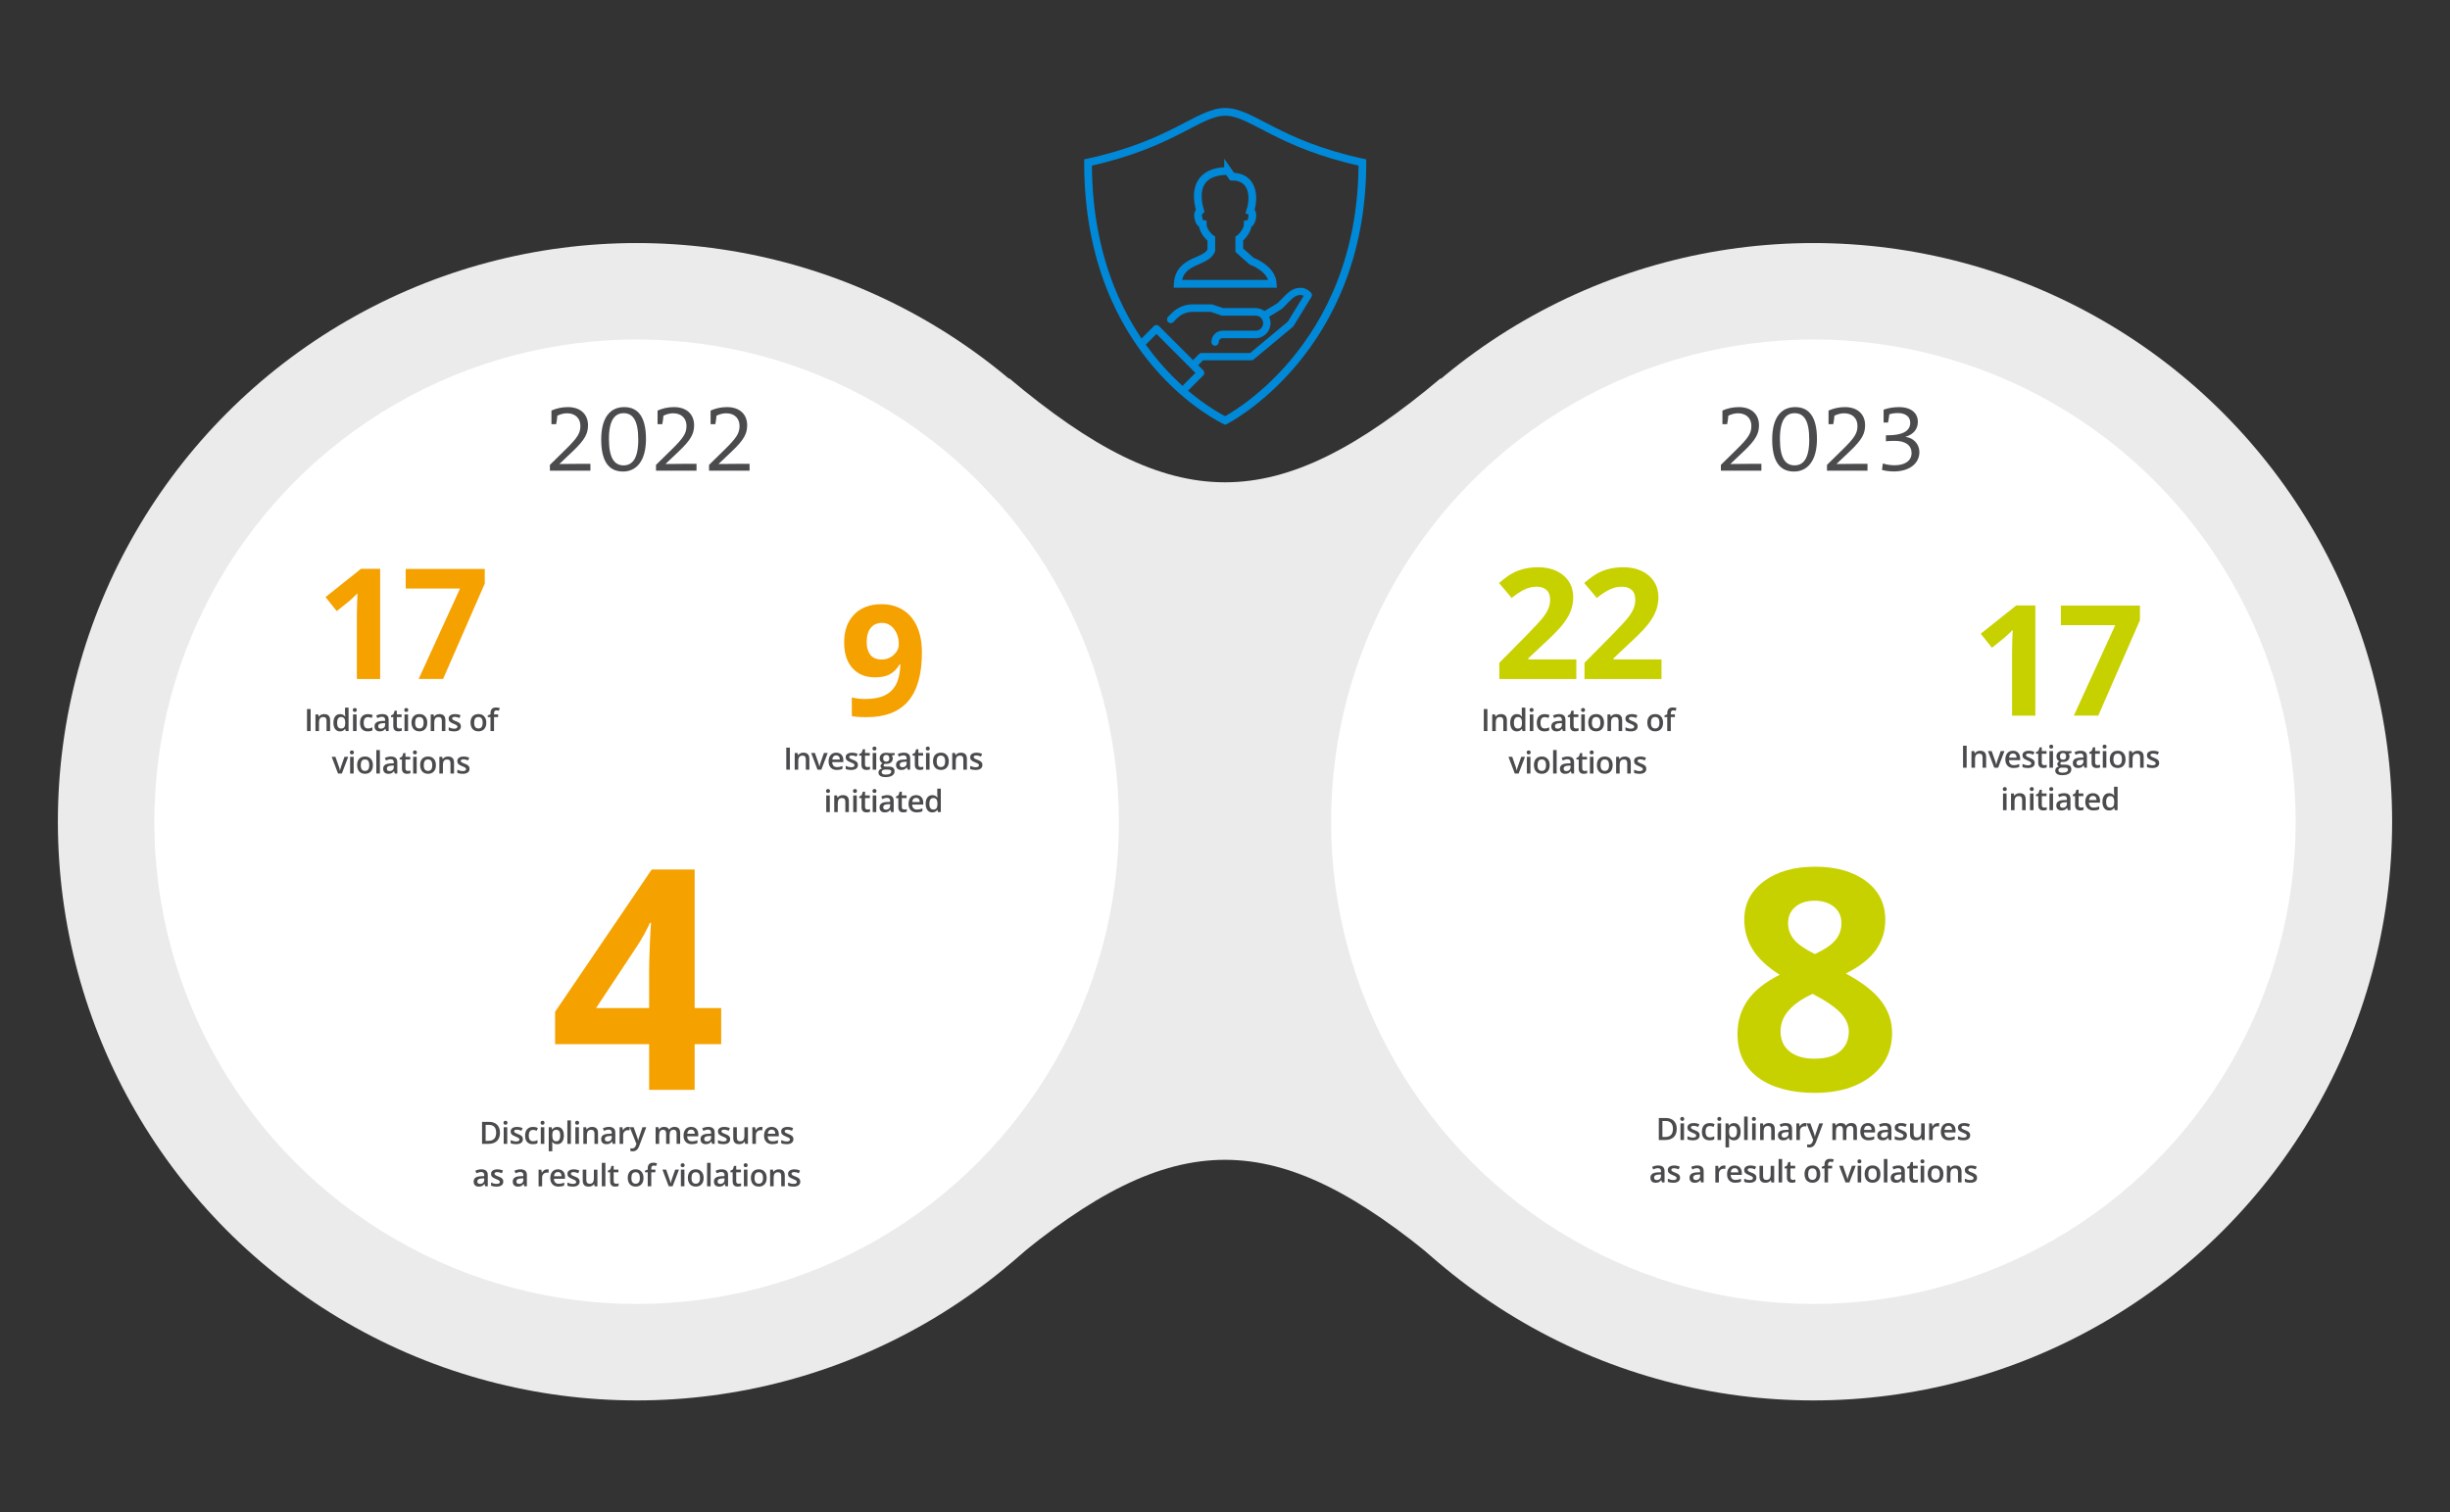 <?xml version="1.0" encoding="UTF-8"?>
<svg xmlns="http://www.w3.org/2000/svg" id="Ebene_2" data-name="Ebene 2" viewBox="0 0 1270 784">
  <rect x="0" y="0" width="1270" height="784" fill="#333333" stroke="none"/>
  <defs>
    <style>
      .cls-1 {
        fill: #fc12e1;
        opacity: 0;
      }

      .cls-1, .cls-2 {
        isolation: isolate;
      }

      .cls-2, .cls-3, .cls-4 {
        fill: none;
      }

      .cls-5 {
        fill: #ebebeb;
      }

      .cls-6 {
        fill: #f5a100;
      }

      .cls-7 {
        fill: #fff;
      }

      .cls-8 {
        fill: #c7d100;
      }

      .cls-9 {
        fill: #4b4b4d;
      }

      .cls-3, .cls-4 {
        stroke: #0089d8;
        stroke-width: 4px;
      }

      .cls-4 {
        stroke-linecap: round;
        stroke-miterlimit: 8;
      }

      .cls-10 {
        fill: #0089d8;
        fill-rule: evenodd;
      }
    </style>
  </defs>
  <g id="Grafik_mit_Safeframe" data-name="Grafik mit Safeframe">
    <g id="Gruppe_1714" data-name="Gruppe 1714">
      <path id="Pfad_1528" data-name="Pfad 1528" class="cls-1" d="m0,0h1270v784H0V0Z"></path>
      <g id="Gruppe_1687" data-name="Gruppe 1687">
        <path id="MetaballShape1" class="cls-5" d="m746.94,196c-85.71,72.04-138.23,72.04-223.94,0v459.3c85.71-72.04,138.23-72.04,223.94,0V196Z"></path>
        <circle id="Ellipse_177" data-name="Ellipse 177" class="cls-5" cx="330" cy="426" r="300"></circle>
        <circle id="Ellipse_179" data-name="Ellipse 179" class="cls-5" cx="940" cy="426" r="300"></circle>
        <circle id="Ellipse_176" data-name="Ellipse 176" class="cls-7" cx="330" cy="426" r="250"></circle>
        <circle id="Ellipse_178" data-name="Ellipse 178" class="cls-7" cx="940" cy="426" r="250"></circle>
        <g id="Gruppe_1572" data-name="Gruppe 1572">
          <path id="Pfad_987" data-name="Pfad 987" class="cls-10" d="m629.87,179.24c-1.07,0-1.93-.88-1.92-1.95h0c-.02-3.2,2.55-5.82,5.75-5.85h17.24c2.13-.02,3.85-1.77,3.83-3.9.02-2.13-1.7-3.88-3.83-3.9h-17.24c-.21,0-.41-.03-.61-.1l-5.45-1.86h-9.27c-3.08-.03-6.04,1.17-8.23,3.33l-1.92,1.95c-.73.75-1.92.77-2.67.04-.01-.01-.03-.03-.04-.04-.75-.77-.75-1.99,0-2.76l1.92-1.95c2.9-2.89,6.84-4.5,10.94-4.47h9.58c.21,0,.41.03.6.1l5.45,1.85h16.93c4.27.04,7.7,3.53,7.66,7.8.03,4.27-3.4,7.76-7.66,7.8h-17.24c-1.07.01-1.92.88-1.92,1.95.01,1.07-.84,1.94-1.91,1.96,0,0,0,0,0,0Z"></path>
          <path id="Pfad_988" data-name="Pfad 988" class="cls-10" d="m620.44,189.97l-2.61-2.66,3.69-3.76c.34-.35.82-.55,1.31-.55h25.19l19.56-16.29,8.18-13.32c-.37-.25-.8-.4-1.24-.45-1.64,0-2.93,0-6.08,3.21l-3.69,3.76c-.11.11-.23.2-.35.28l-9.23,5.64-1.9-3.22,9.04-5.51,3.53-3.6c3.92-3.99,6.16-4.3,8.69-4.3s4.75,2.18,5,2.43c.61.62.72,1.58.26,2.32l-9.23,15.03c-.11.17-.24.33-.4.46l-20.31,16.91c-.33.27-.74.42-1.17.42h-25.08l-3.15,3.21Z"></path>
          <path id="Pfad_989" data-name="Pfad 989" class="cls-10" d="m614.73,202.85c-1.05,0-1.91-.85-1.91-1.9,0-.51.2-.99.56-1.35l6.28-6.28-20.19-20.2-6.28,6.28c-.74.75-1.94.75-2.69.01,0,0,0,0-.01-.01-.75-.74-.75-1.94-.01-2.69,0,0,0,0,.01-.01l7.63-7.63c.74-.75,1.95-.75,2.7,0,0,0,0,0,0,0l22.89,22.89c.75.74.75,1.95,0,2.7,0,0,0,0,0,0l-7.63,7.63c-.36.36-.84.56-1.35.56Z"></path>
        </g>
        <path id="Pfad_990" data-name="Pfad 990" class="cls-3" d="m636.6,88.62l2.07,2.93c10.57,0,11.9,10.02,9.46,17.72.62.18,1.22,1.25,1.03,2.93-.35,3.13-1.56,3.93-2.33,4,0,3.31-3.46,6.98-4.43,7.53v5.97l6.41,5.69s10.54,3.7,10.99,11.74h-49.3c.73-12.87,15.06-10.75,17.4-17.43v-5.97c-.98-.54-4.49-4.07-4.49-7.58-.77-.06-1.97-.86-2.33-3.99-.22-1.09.17-2.22,1.03-2.93-3.36-11.46-.08-20.6,14.49-20.6Z"></path>
        <g id="_2021" data-name=" 2021" class="cls-2">
          <g class="cls-2">
            <path class="cls-9" d="m285.05,244v-3l8.05-7.9c6.5-6.35,7.75-8.7,7.75-12.35s-2.4-6.5-6.95-6.5c-1.65,0-3.45.5-5,1.25-.1,1.4-.3,2.85-.6,4.4h-2.45v-7.05c2.55-1.15,5.4-1.8,8.5-1.8,6.9,0,10.45,4.05,10.45,9.35,0,4.3-1.45,7.45-7.95,13.6l-6.85,6.5v.05c2.1-.05,5.75-.1,10.65-.1h5.4v3.55h-21Z"></path>
            <path class="cls-9" d="m311.65,227.85c0-11.65,4.85-16.8,11.9-16.8,7.5,0,11.3,5.45,11.3,16.6s-4.85,16.8-11.9,16.8c-7.5,0-11.3-5.45-11.3-16.6Zm19.2.1c0-10.05-2.8-13.75-7.6-13.75-4.45,0-7.6,3.45-7.6,13.35s2.8,13.7,7.6,13.7c4.45,0,7.6-3.4,7.6-13.3Z"></path>
            <path class="cls-9" d="m340.05,244v-3l8.05-7.9c6.5-6.35,7.75-8.7,7.75-12.35s-2.4-6.5-6.95-6.5c-1.65,0-3.45.5-5,1.25-.1,1.4-.3,2.85-.6,4.4h-2.45v-7.05c2.55-1.15,5.4-1.8,8.5-1.8,6.9,0,10.45,4.05,10.45,9.35,0,4.3-1.45,7.45-7.95,13.6l-6.85,6.5v.05c2.1-.05,5.75-.1,10.65-.1h5.4v3.55h-21Z"></path>
            <path class="cls-9" d="m367.55,244v-3l8.05-7.9c6.5-6.35,7.75-8.7,7.75-12.35s-2.4-6.5-6.95-6.5c-1.65,0-3.45.5-5,1.25-.1,1.4-.3,2.85-.6,4.4h-2.45v-7.05c2.55-1.15,5.4-1.8,8.5-1.8,6.9,0,10.45,4.05,10.45,9.35,0,4.3-1.45,7.45-7.95,13.6l-6.85,6.5v.05c2.1-.05,5.75-.1,10.65-.1h5.4v3.55h-21Z"></path>
          </g>
        </g>
        <g id="Gruppe_1641" data-name="Gruppe 1641">
          <g id="_14" data-name=" 14" class="cls-2">
            <g class="cls-2">
              <path class="cls-6" d="m197.05,352h-12.07v-33.05l.12-5.43.2-5.94c-2.01,2.01-3.4,3.32-4.18,3.95l-6.56,5.27-5.82-7.27,18.4-14.65h9.92v57.11Z"></path>
              <path class="cls-6" d="m217.01,352l21.45-46.88h-28.16v-10.16h40.98v7.58l-21.6,49.45h-12.66Z"></path>
            </g>
          </g>
          <g id="Indications_of_violations" data-name="Indications of violations" class="cls-2">
            <g class="cls-2">
              <path class="cls-9" d="m159.15,379v-11.42h1.87v11.42h-1.87Z"></path>
              <path class="cls-9" d="m171.12,379h-1.84v-5.31c0-.67-.13-1.16-.4-1.49s-.69-.49-1.28-.49c-.78,0-1.34.23-1.7.69s-.54,1.23-.54,2.3v4.3h-1.84v-8.64h1.44l.26,1.13h.09c.26-.41.63-.73,1.11-.95s1.01-.34,1.59-.34c2.07,0,3.11,1.05,3.11,3.16v5.63Z"></path>
              <path class="cls-9" d="m176.27,379.16c-1.08,0-1.92-.39-2.52-1.17s-.91-1.88-.91-3.29.31-2.52.92-3.31,1.46-1.18,2.54-1.18,2,.42,2.59,1.26h.09c-.09-.62-.13-1.11-.13-1.47v-3.15h1.84v12.16h-1.44l-.32-1.13h-.09c-.59.86-1.45,1.29-2.59,1.29Zm.49-1.48c.75,0,1.3-.21,1.65-.64s.52-1.11.53-2.07v-.26c0-1.09-.18-1.86-.53-2.32s-.91-.69-1.66-.69c-.65,0-1.14.26-1.49.79s-.52,1.27-.52,2.24.17,1.69.51,2.19.85.75,1.52.75Z"></path>
              <path class="cls-9" d="m182.89,368.07c0-.33.09-.58.27-.76s.44-.27.77-.27.57.09.75.27.27.43.27.76-.09.56-.27.74-.43.27-.75.27-.59-.09-.77-.27-.27-.43-.27-.74Zm1.95,10.93h-1.84v-8.64h1.84v8.64Z"></path>
              <path class="cls-9" d="m190.63,379.16c-1.31,0-2.3-.38-2.98-1.14s-1.02-1.86-1.02-3.29.36-2.57,1.07-3.35,1.74-1.17,3.08-1.17c.91,0,1.73.17,2.46.51l-.55,1.48c-.78-.3-1.42-.45-1.92-.45-1.5,0-2.24.99-2.24,2.98,0,.97.19,1.7.56,2.18.37.49.92.73,1.64.73.82,0,1.59-.2,2.32-.61v1.6c-.33.19-.68.33-1.05.41-.37.08-.82.12-1.36.12Z"></path>
              <path class="cls-9" d="m200.15,379l-.37-1.2h-.06c-.42.53-.84.88-1.26,1.07s-.96.29-1.62.29c-.85,0-1.51-.23-1.99-.69s-.71-1.11-.71-1.95c0-.89.33-1.56.99-2.02.66-.45,1.67-.7,3.02-.74l1.49-.05v-.46c0-.55-.13-.96-.39-1.24s-.66-.41-1.2-.41c-.44,0-.87.07-1.27.2s-.8.28-1.17.46l-.59-1.31c.47-.25.98-.43,1.54-.56.56-.13,1.08-.19,1.58-.19,1.1,0,1.93.24,2.49.72.56.48.84,1.23.84,2.26v5.82h-1.31Zm-2.73-1.25c.67,0,1.2-.19,1.61-.56.4-.37.61-.89.61-1.57v-.75l-1.11.05c-.87.03-1.49.18-1.89.43-.39.26-.59.65-.59,1.18,0,.39.11.68.34.89.23.21.57.32,1.03.32Z"></path>
              <path class="cls-9" d="m206.93,377.67c.45,0,.9-.07,1.34-.21v1.38c-.2.09-.46.16-.79.22s-.65.09-1,.09c-1.74,0-2.61-.92-2.61-2.75v-4.66h-1.18v-.81l1.27-.67.62-1.83h1.13v1.92h2.46v1.39h-2.46v4.62c0,.44.11.77.33.98.22.21.51.32.87.32Z"></path>
              <path class="cls-9" d="m209.57,368.07c0-.33.09-.58.27-.76s.44-.27.77-.27.57.09.75.27.27.43.27.76-.09.56-.27.74-.43.27-.75.27-.59-.09-.77-.27-.27-.43-.27-.74Zm1.95,10.93h-1.84v-8.64h1.84v8.64Z"></path>
              <path class="cls-9" d="m221.48,374.66c0,1.41-.36,2.51-1.09,3.3s-1.73,1.19-3.02,1.19c-.81,0-1.52-.18-2.14-.55s-1.1-.89-1.43-1.57-.5-1.47-.5-2.38c0-1.4.36-2.5,1.08-3.28s1.73-1.18,3.04-1.18,2.24.4,2.97,1.21,1.09,1.89,1.09,3.25Zm-6.29,0c0,2,.74,2.99,2.21,2.99s2.19-1,2.19-2.99-.73-2.96-2.2-2.96c-.77,0-1.33.25-1.68.77s-.52,1.24-.52,2.2Z"></path>
              <path class="cls-9" d="m230.87,379h-1.84v-5.31c0-.67-.13-1.16-.4-1.49-.27-.33-.7-.49-1.28-.49-.78,0-1.34.23-1.7.69s-.54,1.23-.54,2.3v4.3h-1.84v-8.64h1.44l.26,1.13h.09c.26-.41.63-.73,1.11-.95.48-.22,1.01-.34,1.59-.34,2.07,0,3.11,1.05,3.11,3.16v5.63Z"></path>
              <path class="cls-9" d="m238.91,376.54c0,.84-.31,1.49-.92,1.94-.62.45-1.5.68-2.64.68s-2.08-.17-2.77-.52v-1.59c1.02.47,1.96.7,2.84.7,1.13,0,1.7-.34,1.7-1.02,0-.22-.06-.4-.19-.55s-.33-.3-.62-.45c-.29-.16-.69-.33-1.2-.53-1-.39-1.67-.77-2.02-1.16s-.53-.89-.53-1.5c0-.74.3-1.31.89-1.72.6-.41,1.41-.61,2.43-.61s1.98.21,2.88.62l-.59,1.38c-.93-.39-1.72-.58-2.35-.58-.97,0-1.45.28-1.45.83,0,.27.12.5.38.69.25.19.8.45,1.65.77.71.28,1.23.53,1.55.76.32.23.56.49.72.79s.23.66.23,1.07Z"></path>
              <path class="cls-9" d="m252.08,374.66c0,1.41-.36,2.51-1.09,3.3-.72.79-1.73,1.19-3.02,1.19-.81,0-1.52-.18-2.14-.55-.62-.36-1.1-.89-1.43-1.57-.33-.68-.5-1.47-.5-2.38,0-1.4.36-2.5,1.08-3.28s1.73-1.18,3.04-1.18,2.24.4,2.97,1.21c.73.8,1.09,1.89,1.09,3.25Zm-6.29,0c0,2,.74,2.99,2.21,2.99s2.19-1,2.19-2.99-.73-2.96-2.2-2.96c-.77,0-1.33.25-1.68.77-.35.51-.52,1.24-.52,2.2Z"></path>
              <path class="cls-9" d="m258.2,371.75h-2.11v7.25h-1.84v-7.25h-1.42v-.86l1.42-.56v-.56c0-1.02.24-1.78.72-2.27.48-.49,1.21-.74,2.2-.74.65,0,1.28.11,1.91.32l-.48,1.39c-.45-.15-.88-.22-1.3-.22s-.72.13-.91.39c-.19.26-.29.64-.29,1.16v.56h2.11v1.39Z"></path>
            </g>
            <g class="cls-2">
              <path class="cls-9" d="m175.22,401l-3.28-8.64h1.94l1.76,5.02c.3.84.48,1.53.55,2.05h.06c.05-.38.23-1.06.55-2.05l1.76-5.02h1.95l-3.3,8.64h-1.98Z"></path>
              <path class="cls-9" d="m181.38,390.07c0-.33.09-.58.27-.76s.44-.27.77-.27.57.09.75.27.27.43.27.76-.09.56-.27.74-.43.27-.75.27-.59-.09-.77-.27-.27-.43-.27-.74Zm1.95,10.93h-1.84v-8.64h1.84v8.64Z"></path>
              <path class="cls-9" d="m193.3,396.66c0,1.41-.36,2.51-1.09,3.3s-1.73,1.19-3.02,1.19c-.81,0-1.52-.18-2.14-.55s-1.1-.89-1.43-1.57-.5-1.47-.5-2.38c0-1.4.36-2.5,1.08-3.28s1.73-1.18,3.04-1.18,2.24.4,2.97,1.21,1.09,1.89,1.09,3.25Zm-6.29,0c0,2,.74,2.99,2.21,2.99s2.19-1,2.19-2.99-.73-2.96-2.2-2.96c-.77,0-1.33.25-1.68.77s-.52,1.24-.52,2.2Z"></path>
              <path class="cls-9" d="m196.92,401h-1.84v-12.16h1.84v12.16Z"></path>
              <path class="cls-9" d="m204.63,401l-.37-1.2h-.06c-.42.53-.84.88-1.26,1.07s-.96.29-1.62.29c-.85,0-1.51-.23-1.99-.69s-.71-1.11-.71-1.95c0-.89.33-1.56.99-2.02.66-.45,1.67-.7,3.02-.74l1.49-.05v-.46c0-.55-.13-.96-.39-1.24s-.66-.41-1.2-.41c-.44,0-.87.07-1.27.2s-.8.28-1.17.46l-.59-1.31c.47-.25.98-.43,1.54-.56.56-.13,1.08-.19,1.58-.19,1.1,0,1.93.24,2.49.72.56.48.84,1.23.84,2.26v5.82h-1.31Zm-2.73-1.25c.67,0,1.2-.19,1.61-.56.4-.37.61-.89.61-1.57v-.75l-1.11.05c-.87.03-1.49.18-1.89.43-.39.26-.59.65-.59,1.18,0,.39.11.68.34.89.23.21.57.32,1.03.32Z"></path>
              <path class="cls-9" d="m211.41,399.67c.45,0,.9-.07,1.34-.21v1.38c-.2.09-.46.16-.79.22s-.65.09-1,.09c-1.74,0-2.61-.92-2.61-2.75v-4.66h-1.18v-.81l1.27-.67.62-1.83h1.13v1.92h2.46v1.39h-2.46v4.62c0,.44.11.77.33.98.22.21.51.32.87.32Z"></path>
              <path class="cls-9" d="m214.05,390.07c0-.33.09-.58.27-.76s.44-.27.77-.27.57.09.75.27.27.43.27.76-.09.56-.27.74-.43.27-.75.27-.59-.09-.77-.27-.27-.43-.27-.74Zm1.95,10.93h-1.84v-8.64h1.84v8.64Z"></path>
              <path class="cls-9" d="m225.96,396.66c0,1.41-.36,2.51-1.09,3.3-.72.79-1.73,1.19-3.02,1.19-.81,0-1.52-.18-2.14-.55-.62-.36-1.1-.89-1.43-1.57-.33-.68-.5-1.47-.5-2.38,0-1.4.36-2.5,1.08-3.28s1.73-1.18,3.04-1.18,2.24.4,2.97,1.21c.73.8,1.09,1.89,1.09,3.25Zm-6.29,0c0,2,.74,2.99,2.21,2.99s2.19-1,2.19-2.99-.73-2.96-2.2-2.96c-.77,0-1.33.25-1.68.77-.35.51-.52,1.24-.52,2.2Z"></path>
              <path class="cls-9" d="m235.35,401h-1.84v-5.31c0-.67-.13-1.16-.4-1.49s-.69-.49-1.28-.49c-.78,0-1.34.23-1.7.69s-.54,1.23-.54,2.3v4.3h-1.84v-8.64h1.44l.26,1.13h.09c.26-.41.63-.73,1.11-.95s1.01-.34,1.59-.34c2.07,0,3.11,1.05,3.11,3.16v5.63Z"></path>
              <path class="cls-9" d="m243.39,398.54c0,.84-.31,1.49-.92,1.94-.62.45-1.5.68-2.64.68s-2.08-.17-2.77-.52v-1.59c1.02.47,1.96.7,2.84.7,1.13,0,1.7-.34,1.7-1.02,0-.22-.06-.4-.19-.55s-.33-.3-.62-.45c-.29-.16-.69-.33-1.2-.53-1-.39-1.67-.77-2.02-1.16s-.53-.89-.53-1.5c0-.74.3-1.31.89-1.72.6-.41,1.41-.61,2.43-.61s1.98.21,2.88.62l-.59,1.38c-.93-.39-1.72-.58-2.35-.58-.97,0-1.45.28-1.45.83,0,.27.12.5.38.69.25.19.8.45,1.65.77.71.28,1.23.53,1.55.76.32.23.56.49.72.79s.23.66.23,1.07Z"></path>
            </g>
          </g>
        </g>
        <g id="Gruppe_1642" data-name="Gruppe 1642">
          <g id="_5" data-name=" 5" class="cls-2">
            <g class="cls-2">
              <path class="cls-6" d="m477.89,338.27c0,11.25-2.37,19.65-7.11,25.2-4.74,5.55-11.91,8.32-21.52,8.32-3.39,0-5.95-.18-7.7-.55v-9.69c2.19.55,4.48.82,6.88.82,4.04,0,7.36-.59,9.96-1.78,2.6-1.18,4.6-3.05,5.98-5.59,1.38-2.54,2.17-6.04,2.38-10.49h-.47c-1.51,2.45-3.26,4.17-5.23,5.16-1.98.99-4.45,1.48-7.42,1.48-4.97,0-8.89-1.59-11.76-4.79-2.87-3.19-4.3-7.62-4.3-13.3,0-6.12,1.74-10.96,5.21-14.51s8.21-5.33,14.2-5.33c4.22,0,7.91.99,11.07,2.97,3.16,1.98,5.59,4.85,7.29,8.61,1.69,3.76,2.54,8.25,2.54,13.46Zm-20.66-15.35c-2.5,0-4.45.86-5.86,2.58s-2.11,4.19-2.11,7.42c0,2.76.64,4.95,1.91,6.56,1.28,1.62,3.22,2.42,5.82,2.42,2.45,0,4.54-.8,6.29-2.4,1.74-1.6,2.62-3.44,2.62-5.53,0-3.1-.81-5.72-2.44-7.85-1.63-2.13-3.71-3.2-6.23-3.2Z"></path>
            </g>
          </g>
          <g id="Investigations_initiated" data-name="Investigations initiated" class="cls-2">
            <g class="cls-2">
              <path class="cls-9" d="m407.58,399v-11.42h1.87v11.42h-1.87Z"></path>
              <path class="cls-9" d="m419.55,399h-1.84v-5.31c0-.67-.13-1.16-.4-1.49s-.69-.49-1.28-.49c-.78,0-1.34.23-1.7.69s-.54,1.23-.54,2.3v4.3h-1.84v-8.64h1.44l.26,1.13h.09c.26-.41.63-.73,1.11-.95s1.01-.34,1.59-.34c2.07,0,3.11,1.05,3.11,3.16v5.63Z"></path>
              <path class="cls-9" d="m423.76,399l-3.28-8.64h1.94l1.76,5.02c.3.84.48,1.53.55,2.05h.06c.05-.38.23-1.06.55-2.05l1.76-5.02h1.95l-3.3,8.64h-1.98Z"></path>
              <path class="cls-9" d="m433.8,399.16c-1.34,0-2.39-.39-3.15-1.18s-1.14-1.86-1.14-3.24.35-2.52,1.05-3.33,1.67-1.21,2.9-1.21c1.14,0,2.04.35,2.7,1.04.66.69.99,1.65.99,2.86v.99h-5.76c.03.84.25,1.48.68,1.93.43.45,1.03.68,1.8.68.51,0,.99-.05,1.43-.14.44-.1.91-.26,1.42-.48v1.49c-.45.21-.9.36-1.36.45-.46.09-.98.13-1.57.13Zm-.34-7.56c-.58,0-1.05.18-1.4.55s-.56.91-.63,1.62h3.92c-.01-.71-.18-1.25-.52-1.62-.33-.37-.79-.55-1.38-.55Z"></path>
              <path class="cls-9" d="m444.73,396.54c0,.84-.31,1.49-.92,1.94s-1.5.68-2.64.68-2.08-.17-2.77-.52v-1.59c1.02.47,1.96.7,2.84.7,1.13,0,1.7-.34,1.7-1.02,0-.22-.06-.4-.19-.55s-.33-.3-.62-.45-.68-.33-1.2-.53c-1-.39-1.67-.77-2.02-1.16s-.53-.89-.53-1.5c0-.74.3-1.31.89-1.72s1.41-.61,2.43-.61,1.98.21,2.88.62l-.59,1.38c-.93-.39-1.72-.58-2.35-.58-.97,0-1.45.28-1.45.83,0,.27.13.5.38.69s.8.45,1.65.77c.71.28,1.23.53,1.55.76s.56.49.72.79.23.66.23,1.07Z"></path>
              <path class="cls-9" d="m449.62,397.67c.45,0,.9-.07,1.34-.21v1.38c-.2.09-.46.16-.79.22s-.65.09-1,.09c-1.74,0-2.61-.92-2.61-2.75v-4.66h-1.18v-.81l1.27-.67.62-1.83h1.13v1.92h2.46v1.39h-2.46v4.62c0,.44.11.77.33.98s.51.32.87.32Z"></path>
              <path class="cls-9" d="m452.26,388.07c0-.33.09-.58.27-.76s.44-.27.77-.27.57.09.75.27.27.43.27.76-.09.56-.27.74-.43.27-.75.27-.59-.09-.77-.27-.27-.43-.27-.74Zm1.95,10.93h-1.84v-8.64h1.84v8.64Z"></path>
              <path class="cls-9" d="m463.8,390.36v1.01l-1.48.27c.13.18.25.41.34.67.09.27.13.55.13.84,0,.89-.31,1.59-.92,2.1-.62.51-1.46.77-2.54.77-.28,0-.53-.02-.75-.06-.4.25-.59.53-.59.86,0,.2.09.35.28.45.18.1.52.15,1.02.15h1.51c.95,0,1.68.2,2.17.61.49.41.74.99.74,1.76,0,.98-.4,1.73-1.21,2.27-.81.53-1.97.8-3.5.8-1.18,0-2.08-.21-2.7-.62-.62-.42-.93-1.01-.93-1.78,0-.53.17-.98.5-1.34s.81-.61,1.41-.75c-.25-.1-.45-.27-.61-.5-.16-.23-.24-.48-.24-.73,0-.32.09-.6.27-.82.18-.22.45-.45.81-.66-.45-.19-.81-.51-1.09-.94-.28-.43-.42-.94-.42-1.53,0-.94.29-1.66.89-2.18.59-.52,1.43-.77,2.53-.77.24,0,.5.02.77.05.27.03.47.07.61.11h2.99Zm-6.79,9.98c0,.4.18.7.54.91.36.21.86.32,1.5.32,1,0,1.74-.14,2.23-.43.49-.29.73-.67.73-1.14,0-.38-.13-.64-.4-.8-.27-.16-.77-.24-1.5-.24h-1.39c-.53,0-.94.12-1.25.37-.31.25-.46.58-.46,1Zm.79-7.19c0,.54.14.96.42,1.25.28.29.68.44,1.2.44,1.06,0,1.59-.57,1.59-1.7,0-.56-.13-1-.39-1.3-.26-.3-.66-.46-1.2-.46s-.93.15-1.21.45-.41.74-.41,1.32Z"></path>
              <path class="cls-9" d="m470.49,399l-.37-1.2h-.06c-.42.53-.84.88-1.26,1.07s-.96.29-1.62.29c-.85,0-1.51-.23-1.99-.69s-.71-1.11-.71-1.95c0-.89.33-1.56.99-2.02s1.67-.7,3.02-.74l1.49-.05v-.46c0-.55-.13-.96-.39-1.24s-.66-.41-1.2-.41c-.44,0-.87.07-1.27.2s-.8.28-1.17.46l-.59-1.31c.47-.25.98-.43,1.54-.56s1.08-.19,1.58-.19c1.1,0,1.93.24,2.49.72s.84,1.23.84,2.26v5.82h-1.31Zm-2.73-1.25c.67,0,1.2-.19,1.61-.56s.61-.89.61-1.57v-.75l-1.11.05c-.86.03-1.49.18-1.89.43s-.59.65-.59,1.18c0,.39.11.68.34.89s.57.32,1.03.32Z"></path>
              <path class="cls-9" d="m477.27,397.67c.45,0,.9-.07,1.34-.21v1.38c-.2.09-.46.16-.79.22s-.65.09-1,.09c-1.74,0-2.61-.92-2.61-2.75v-4.66h-1.18v-.81l1.27-.67.62-1.83h1.13v1.92h2.46v1.39h-2.46v4.62c0,.44.11.77.33.98.22.21.51.32.87.32Z"></path>
              <path class="cls-9" d="m479.91,388.07c0-.33.09-.58.27-.76s.44-.27.77-.27.57.09.75.27.27.43.27.76-.09.56-.27.74-.43.27-.75.27-.59-.09-.77-.27-.27-.43-.27-.74Zm1.95,10.93h-1.84v-8.64h1.84v8.64Z"></path>
              <path class="cls-9" d="m491.82,394.66c0,1.41-.36,2.51-1.09,3.3s-1.73,1.19-3.02,1.19c-.81,0-1.52-.18-2.14-.55s-1.1-.89-1.43-1.57-.5-1.47-.5-2.38c0-1.4.36-2.5,1.08-3.28s1.73-1.18,3.04-1.18,2.24.4,2.97,1.21,1.09,1.89,1.09,3.25Zm-6.29,0c0,2,.74,2.99,2.21,2.99s2.19-1,2.19-2.99-.73-2.96-2.2-2.96c-.77,0-1.33.25-1.68.77s-.52,1.24-.52,2.2Z"></path>
              <path class="cls-9" d="m501.21,399h-1.84v-5.31c0-.67-.13-1.16-.4-1.49-.27-.33-.69-.49-1.28-.49-.78,0-1.34.23-1.7.69s-.54,1.23-.54,2.3v4.3h-1.84v-8.64h1.44l.26,1.13h.09c.26-.41.63-.73,1.11-.95.48-.22,1.01-.34,1.59-.34,2.07,0,3.11,1.05,3.11,3.16v5.63Z"></path>
              <path class="cls-9" d="m509.25,396.54c0,.84-.31,1.49-.92,1.94-.62.45-1.5.68-2.64.68s-2.08-.17-2.77-.52v-1.59c1.02.47,1.96.7,2.84.7,1.13,0,1.7-.34,1.7-1.02,0-.22-.06-.4-.19-.55s-.33-.3-.62-.45c-.29-.16-.69-.33-1.2-.53-1-.39-1.67-.77-2.02-1.16s-.53-.89-.53-1.5c0-.74.3-1.31.89-1.72.6-.41,1.41-.61,2.43-.61s1.98.21,2.88.62l-.59,1.38c-.93-.39-1.72-.58-2.35-.58-.97,0-1.45.28-1.45.83,0,.27.13.5.38.69.25.19.8.45,1.65.77.71.28,1.23.53,1.55.76.32.23.56.49.72.79s.23.66.23,1.07Z"></path>
            </g>
            <g class="cls-2">
              <path class="cls-9" d="m428.19,410.07c0-.33.09-.58.27-.76s.44-.27.77-.27.57.09.75.27.27.43.27.76-.09.56-.27.74-.43.27-.75.27-.59-.09-.77-.27-.27-.43-.27-.74Zm1.95,10.93h-1.84v-8.64h1.84v8.64Z"></path>
              <path class="cls-9" d="m440.04,421h-1.84v-5.31c0-.67-.13-1.16-.4-1.49s-.69-.49-1.28-.49c-.78,0-1.34.23-1.7.69s-.54,1.23-.54,2.3v4.3h-1.84v-8.64h1.44l.26,1.13h.09c.26-.41.63-.73,1.11-.95s1.01-.34,1.59-.34c2.07,0,3.11,1.05,3.11,3.16v5.63Z"></path>
              <path class="cls-9" d="m442.17,410.07c0-.33.09-.58.27-.76s.44-.27.77-.27.57.09.75.27.27.43.27.76-.09.56-.27.74-.43.27-.75.27-.59-.09-.77-.27-.27-.43-.27-.74Zm1.95,10.93h-1.84v-8.64h1.84v8.64Z"></path>
              <path class="cls-9" d="m449.64,419.67c.45,0,.9-.07,1.34-.21v1.38c-.2.09-.46.16-.79.22s-.65.09-1,.09c-1.74,0-2.61-.92-2.61-2.75v-4.66h-1.18v-.81l1.27-.67.62-1.83h1.13v1.92h2.46v1.39h-2.46v4.62c0,.44.11.77.33.98.22.21.51.32.87.32Z"></path>
              <path class="cls-9" d="m452.28,410.07c0-.33.09-.58.27-.76s.44-.27.77-.27.57.09.75.27.27.43.27.76-.09.56-.27.74-.43.27-.75.27-.59-.09-.77-.27-.27-.43-.27-.74Zm1.95,10.93h-1.84v-8.64h1.84v8.64Z"></path>
              <path class="cls-9" d="m461.93,421l-.37-1.2h-.06c-.42.53-.84.88-1.26,1.07s-.96.29-1.62.29c-.85,0-1.51-.23-1.99-.69s-.71-1.11-.71-1.95c0-.89.33-1.56.99-2.02s1.67-.7,3.02-.74l1.49-.05v-.46c0-.55-.13-.96-.39-1.24s-.66-.41-1.2-.41c-.44,0-.87.07-1.27.2s-.8.28-1.17.46l-.59-1.31c.47-.25.98-.43,1.54-.56s1.08-.19,1.58-.19c1.1,0,1.93.24,2.49.72s.84,1.23.84,2.26v5.82h-1.31Zm-2.73-1.25c.67,0,1.2-.19,1.61-.56s.61-.89.61-1.57v-.75l-1.11.05c-.86.03-1.49.18-1.89.43s-.59.65-.59,1.18c0,.39.11.68.34.89s.57.32,1.03.32Z"></path>
              <path class="cls-9" d="m468.71,419.67c.45,0,.9-.07,1.34-.21v1.38c-.2.09-.46.16-.79.22s-.65.09-1,.09c-1.74,0-2.61-.92-2.61-2.75v-4.66h-1.18v-.81l1.27-.67.62-1.83h1.13v1.92h2.46v1.39h-2.46v4.62c0,.44.11.77.33.98.22.21.51.32.87.32Z"></path>
              <path class="cls-9" d="m475.23,421.16c-1.34,0-2.39-.39-3.15-1.18s-1.14-1.86-1.14-3.24.35-2.52,1.05-3.33,1.67-1.21,2.9-1.21c1.14,0,2.04.35,2.7,1.04.66.69.99,1.65.99,2.86v.99h-5.76c.03.84.25,1.48.68,1.93.43.45,1.03.68,1.8.68.51,0,.99-.05,1.43-.14.44-.1.91-.26,1.42-.48v1.49c-.45.21-.9.36-1.36.45-.46.09-.98.13-1.57.13Zm-.34-7.56c-.58,0-1.05.18-1.4.55s-.56.91-.63,1.62h3.92c-.01-.71-.18-1.25-.52-1.62-.33-.37-.79-.55-1.38-.55Z"></path>
              <path class="cls-9" d="m483.27,421.16c-1.08,0-1.92-.39-2.52-1.17s-.91-1.88-.91-3.29.31-2.52.92-3.31,1.46-1.18,2.54-1.18,2,.42,2.59,1.26h.09c-.09-.62-.13-1.11-.13-1.47v-3.15h1.84v12.16h-1.44l-.32-1.13h-.09c-.59.86-1.45,1.29-2.59,1.29Zm.49-1.48c.75,0,1.3-.21,1.65-.64s.52-1.11.53-2.07v-.26c0-1.09-.18-1.86-.53-2.32s-.91-.69-1.66-.69c-.65,0-1.14.26-1.49.79s-.52,1.27-.52,2.24.17,1.69.51,2.19.85.75,1.52.75Z"></path>
            </g>
          </g>
        </g>
        <g id="Gruppe_1640" data-name="Gruppe 1640">
          <g id="_5-2" data-name=" 5-2" class="cls-2">
            <g class="cls-2">
              <path class="cls-6" d="m373.83,541.33h-13.75v23.67h-23.59v-23.67h-48.75v-16.8l50.08-73.75h22.27v71.8h13.75v18.75Zm-37.34-18.75v-19.38c0-3.23.13-7.92.39-14.06.26-6.14.47-9.71.62-10.7h-.62c-1.93,4.27-4.25,8.44-6.95,12.5l-20.94,31.64h27.5Z"></path>
            </g>
          </g>
          <g id="Disciplinary_measures_as_a_result_of_violations" data-name="Disciplinary measures as a result of violations" class="cls-2">
            <g class="cls-2">
              <path class="cls-9" d="m259.17,587.18c0,1.89-.52,3.33-1.57,4.32s-2.55,1.5-4.52,1.5h-3.2v-11.42h3.53c1.82,0,3.23.49,4.24,1.47,1.01.98,1.52,2.36,1.52,4.13Zm-1.97.06c0-2.73-1.28-4.1-3.84-4.1h-1.62v8.29h1.33c2.75,0,4.12-1.4,4.12-4.19Z"></path>
              <path class="cls-9" d="m260.99,582.07c0-.33.09-.58.27-.76s.44-.27.77-.27.57.09.75.27.27.43.27.76-.09.56-.27.74-.43.27-.75.27-.59-.09-.77-.27-.27-.43-.27-.74Zm1.95,10.93h-1.84v-8.64h1.84v8.64Z"></path>
              <path class="cls-9" d="m271.05,590.54c0,.84-.31,1.49-.92,1.94s-1.5.68-2.64.68-2.08-.17-2.77-.52v-1.59c1.02.47,1.96.7,2.84.7,1.13,0,1.7-.34,1.7-1.02,0-.22-.06-.4-.19-.55s-.33-.3-.62-.45-.68-.33-1.2-.53c-1-.39-1.67-.77-2.02-1.16s-.53-.89-.53-1.5c0-.74.3-1.31.89-1.72s1.41-.61,2.43-.61,1.98.21,2.88.62l-.59,1.38c-.93-.39-1.72-.58-2.35-.58-.97,0-1.45.28-1.45.83,0,.27.13.5.38.69s.8.45,1.65.77c.71.28,1.23.53,1.55.76s.56.49.72.79.23.66.23,1.07Z"></path>
              <path class="cls-9" d="m276.2,593.16c-1.31,0-2.3-.38-2.98-1.14s-1.02-1.86-1.02-3.29.36-2.57,1.07-3.35,1.74-1.17,3.08-1.17c.91,0,1.73.17,2.46.51l-.55,1.48c-.78-.3-1.42-.45-1.92-.45-1.5,0-2.24.99-2.24,2.98,0,.97.19,1.7.56,2.18.37.49.92.73,1.64.73.82,0,1.59-.2,2.32-.61v1.6c-.33.19-.68.33-1.05.41-.37.08-.82.12-1.36.12Z"></path>
              <path class="cls-9" d="m280.21,582.07c0-.33.09-.58.27-.76s.44-.27.77-.27.57.09.75.27.27.43.27.76-.09.56-.27.74-.43.27-.75.27-.59-.09-.77-.27-.27-.43-.27-.74Zm1.95,10.93h-1.84v-8.64h1.84v8.64Z"></path>
              <path class="cls-9" d="m288.84,593.16c-1.09,0-1.94-.39-2.55-1.18h-.11c.07.73.11,1.17.11,1.33v3.54h-1.84v-12.48h1.48c.04.16.13.55.26,1.16h.09c.57-.88,1.43-1.31,2.58-1.31,1.08,0,1.92.39,2.52,1.17s.9,1.88.9,3.29-.31,2.51-.92,3.3-1.46,1.19-2.54,1.19Zm-.45-7.45c-.73,0-1.26.21-1.6.64s-.5,1.11-.5,2.05v.27c0,1.05.17,1.81.5,2.29s.88.71,1.63.71c.64,0,1.12-.26,1.47-.78s.52-1.26.52-2.23-.17-1.7-.51-2.2-.84-.75-1.5-.75Z"></path>
              <path class="cls-9" d="m295.94,593h-1.84v-12.16h1.84v12.16Z"></path>
              <path class="cls-9" d="m298.14,582.07c0-.33.09-.58.27-.76s.44-.27.77-.27.57.09.75.27.27.43.27.76-.09.56-.27.74-.43.27-.75.27-.59-.09-.77-.27-.27-.43-.27-.74Zm1.95,10.93h-1.84v-8.64h1.84v8.64Z"></path>
              <path class="cls-9" d="m309.99,593h-1.84v-5.31c0-.67-.13-1.16-.4-1.49s-.69-.49-1.28-.49c-.78,0-1.34.23-1.7.69s-.54,1.23-.54,2.3v4.3h-1.84v-8.64h1.44l.26,1.13h.09c.26-.41.63-.73,1.11-.95s1.01-.34,1.59-.34c2.07,0,3.11,1.05,3.11,3.16v5.63Z"></path>
              <path class="cls-9" d="m317.63,593l-.37-1.2h-.06c-.42.53-.84.88-1.26,1.07s-.96.29-1.62.29c-.85,0-1.51-.23-1.99-.69s-.71-1.11-.71-1.95c0-.89.33-1.56.99-2.02.66-.45,1.67-.7,3.02-.74l1.49-.05v-.46c0-.55-.13-.96-.39-1.24s-.66-.41-1.2-.41c-.44,0-.87.07-1.27.2s-.8.28-1.17.46l-.59-1.31c.47-.25.98-.43,1.54-.56.56-.13,1.08-.19,1.58-.19,1.1,0,1.93.24,2.49.72.56.48.84,1.23.84,2.26v5.82h-1.31Zm-2.73-1.25c.67,0,1.2-.19,1.61-.56.4-.37.61-.89.61-1.57v-.75l-1.11.05c-.87.03-1.49.18-1.89.43-.39.26-.59.65-.59,1.18,0,.39.11.68.34.89.23.21.57.32,1.03.32Z"></path>
              <path class="cls-9" d="m325.57,584.2c.37,0,.67.03.91.08l-.18,1.71c-.26-.06-.53-.09-.81-.09-.73,0-1.33.24-1.79.72-.46.48-.68,1.1-.68,1.87v4.52h-1.84v-8.64h1.44l.24,1.52h.09c.29-.52.66-.92,1.12-1.23s.96-.45,1.49-.45Z"></path>
              <path class="cls-9" d="m326.45,584.36h2l1.76,4.9c.27.7.44,1.35.53,1.97h.06c.05-.29.13-.63.26-1.04s.79-2.35,1.98-5.82h1.98l-3.7,9.79c-.67,1.8-1.79,2.7-3.36,2.7-.41,0-.8-.04-1.19-.13v-1.45c.28.06.59.09.95.09.89,0,1.51-.51,1.87-1.54l.32-.81-3.47-8.64Z"></path>
              <path class="cls-9" d="m347.14,593h-1.84v-5.33c0-.66-.12-1.16-.38-1.48s-.64-.49-1.17-.49c-.71,0-1.23.23-1.56.69-.33.46-.5,1.23-.5,2.3v4.3h-1.84v-8.64h1.44l.26,1.13h.09c.24-.41.59-.73,1.04-.95.46-.22.96-.34,1.5-.34,1.33,0,2.21.45,2.64,1.36h.12c.25-.43.61-.76,1.08-1,.46-.24.99-.36,1.59-.36,1.03,0,1.78.26,2.25.78.47.52.71,1.32.71,2.38v5.63h-1.84v-5.33c0-.66-.13-1.16-.38-1.48-.25-.33-.64-.49-1.18-.49-.71,0-1.24.22-1.57.67-.33.45-.5,1.13-.5,2.05v4.58Z"></path>
              <path class="cls-9" d="m358.61,593.16c-1.34,0-2.39-.39-3.15-1.18s-1.14-1.86-1.14-3.24.35-2.52,1.05-3.33,1.67-1.21,2.9-1.21c1.14,0,2.04.35,2.7,1.04s.99,1.65.99,2.86v.99h-5.76c.03.84.25,1.48.68,1.93s1.03.68,1.8.68c.51,0,.99-.05,1.43-.14s.91-.26,1.42-.48v1.49c-.45.21-.9.36-1.36.45s-.98.13-1.57.13Zm-.34-7.56c-.58,0-1.05.18-1.4.55s-.56.91-.63,1.62h3.92c-.01-.71-.18-1.25-.52-1.62s-.79-.55-1.38-.55Z"></path>
              <path class="cls-9" d="m369.14,593l-.37-1.2h-.06c-.42.53-.84.88-1.26,1.07s-.96.29-1.62.29c-.85,0-1.51-.23-1.99-.69s-.71-1.11-.71-1.95c0-.89.33-1.56.99-2.02.66-.45,1.67-.7,3.02-.74l1.49-.05v-.46c0-.55-.13-.96-.39-1.24s-.66-.41-1.2-.41c-.44,0-.87.07-1.27.2s-.8.28-1.17.46l-.59-1.31c.47-.25.98-.43,1.54-.56.56-.13,1.08-.19,1.58-.19,1.1,0,1.93.24,2.49.72.56.48.84,1.23.84,2.26v5.82h-1.31Zm-2.73-1.25c.67,0,1.2-.19,1.61-.56.4-.37.61-.89.61-1.57v-.75l-1.11.05c-.87.03-1.49.18-1.89.43-.39.26-.59.65-.59,1.18,0,.39.11.68.34.89.23.21.57.32,1.03.32Z"></path>
              <path class="cls-9" d="m378.5,590.54c0,.84-.31,1.49-.92,1.94-.62.45-1.5.68-2.64.68s-2.08-.17-2.77-.52v-1.59c1.02.47,1.96.7,2.84.7,1.13,0,1.7-.34,1.7-1.02,0-.22-.06-.4-.19-.55s-.33-.3-.62-.45c-.29-.16-.69-.33-1.2-.53-1-.39-1.67-.77-2.02-1.16s-.53-.89-.53-1.5c0-.74.3-1.31.89-1.72.6-.41,1.41-.61,2.43-.61s1.98.21,2.88.62l-.59,1.38c-.93-.39-1.72-.58-2.35-.58-.97,0-1.45.28-1.45.83,0,.27.13.5.38.69.25.19.8.45,1.65.77.71.28,1.23.53,1.55.76.32.23.56.49.72.79s.23.66.23,1.07Z"></path>
              <path class="cls-9" d="m386.26,593l-.26-1.13h-.09c-.25.4-.62.72-1.09.95s-1.01.34-1.61.34c-1.05,0-1.83-.26-2.34-.78s-.77-1.31-.77-2.37v-5.65h1.85v5.33c0,.66.14,1.16.41,1.49s.7.5,1.27.5c.77,0,1.34-.23,1.7-.69s.54-1.23.54-2.32v-4.3h1.84v8.64h-1.45Z"></path>
              <path class="cls-9" d="m394.38,584.2c.37,0,.67.03.91.08l-.18,1.71c-.26-.06-.53-.09-.81-.09-.73,0-1.33.24-1.79.72-.46.48-.68,1.1-.68,1.87v4.52h-1.84v-8.64h1.44l.24,1.52h.09c.29-.52.66-.92,1.12-1.23s.96-.45,1.49-.45Z"></path>
              <path class="cls-9" d="m400.35,593.16c-1.34,0-2.39-.39-3.15-1.18s-1.14-1.86-1.14-3.24.35-2.52,1.05-3.33,1.67-1.21,2.9-1.21c1.14,0,2.04.35,2.7,1.04.66.69.99,1.65.99,2.86v.99h-5.76c.03.84.25,1.48.68,1.93.43.45,1.03.68,1.8.68.51,0,.99-.05,1.43-.14.44-.1.91-.26,1.42-.48v1.49c-.45.21-.9.36-1.36.45-.46.09-.98.13-1.57.13Zm-.34-7.56c-.58,0-1.05.18-1.4.55s-.56.91-.63,1.62h3.92c-.01-.71-.18-1.25-.52-1.62-.33-.37-.79-.55-1.38-.55Z"></path>
              <path class="cls-9" d="m411.28,590.54c0,.84-.31,1.49-.92,1.94s-1.5.68-2.64.68-2.08-.17-2.77-.52v-1.59c1.02.47,1.96.7,2.84.7,1.13,0,1.7-.34,1.7-1.02,0-.22-.06-.4-.19-.55s-.33-.3-.62-.45-.68-.33-1.2-.53c-1-.39-1.67-.77-2.02-1.16s-.53-.89-.53-1.5c0-.74.3-1.31.89-1.72s1.41-.61,2.43-.61,1.98.21,2.88.62l-.59,1.38c-.93-.39-1.72-.58-2.35-.58-.97,0-1.45.28-1.45.83,0,.27.13.5.38.69s.8.45,1.65.77c.71.28,1.23.53,1.55.76s.56.49.72.79.23.66.23,1.07Z"></path>
            </g>
            <g class="cls-2">
              <path class="cls-9" d="m251.53,615l-.37-1.2h-.06c-.42.53-.84.88-1.26,1.07s-.96.29-1.62.29c-.85,0-1.51-.23-1.99-.69s-.71-1.11-.71-1.95c0-.89.33-1.56.99-2.02.66-.45,1.67-.7,3.02-.74l1.49-.05v-.46c0-.55-.13-.96-.39-1.24s-.66-.41-1.2-.41c-.44,0-.87.07-1.27.2s-.8.28-1.17.46l-.59-1.31c.47-.25.98-.43,1.54-.56.56-.13,1.08-.19,1.58-.19,1.1,0,1.93.24,2.49.72.56.48.84,1.23.84,2.26v5.82h-1.31Zm-2.73-1.25c.67,0,1.2-.19,1.61-.56.4-.37.61-.89.61-1.57v-.75l-1.11.05c-.86.03-1.49.18-1.89.43-.39.26-.59.65-.59,1.18,0,.39.12.68.34.89.23.21.57.32,1.03.32Z"></path>
              <path class="cls-9" d="m260.89,612.54c0,.84-.31,1.49-.92,1.94s-1.5.68-2.64.68-2.08-.17-2.77-.52v-1.59c1.02.47,1.96.7,2.84.7,1.13,0,1.7-.34,1.7-1.02,0-.22-.06-.4-.19-.55s-.33-.3-.62-.45-.68-.33-1.2-.53c-1-.39-1.67-.77-2.02-1.16s-.53-.89-.53-1.5c0-.74.3-1.31.89-1.72s1.41-.61,2.43-.61,1.98.21,2.88.62l-.59,1.38c-.93-.39-1.72-.58-2.35-.58-.97,0-1.45.28-1.45.83,0,.27.13.5.38.69s.8.45,1.65.77c.71.28,1.23.53,1.55.76s.56.49.72.79.23.66.23,1.07Z"></path>
              <path class="cls-9" d="m271.8,615l-.37-1.2h-.06c-.42.53-.84.88-1.26,1.07s-.96.29-1.62.29c-.85,0-1.51-.23-1.99-.69s-.71-1.11-.71-1.95c0-.89.33-1.56.99-2.02.66-.45,1.67-.7,3.02-.74l1.49-.05v-.46c0-.55-.13-.96-.39-1.24s-.66-.41-1.2-.41c-.44,0-.87.07-1.27.2s-.8.28-1.17.46l-.59-1.31c.47-.25.98-.43,1.54-.56.56-.13,1.08-.19,1.58-.19,1.1,0,1.93.24,2.49.72.56.48.84,1.23.84,2.26v5.82h-1.31Zm-2.73-1.25c.67,0,1.2-.19,1.61-.56.4-.37.61-.89.61-1.57v-.75l-1.11.05c-.87.03-1.49.18-1.89.43-.39.26-.59.65-.59,1.18,0,.39.11.68.34.89.23.21.57.32,1.03.32Z"></path>
              <path class="cls-9" d="m283.57,606.2c.37,0,.67.03.91.08l-.18,1.71c-.26-.06-.53-.09-.81-.09-.73,0-1.33.24-1.79.72-.46.48-.68,1.1-.68,1.87v4.52h-1.84v-8.64h1.44l.24,1.52h.09c.29-.52.66-.92,1.12-1.23s.96-.45,1.49-.45Z"></path>
              <path class="cls-9" d="m289.54,615.16c-1.34,0-2.39-.39-3.15-1.18s-1.14-1.86-1.14-3.24.35-2.52,1.05-3.33,1.67-1.21,2.9-1.21c1.14,0,2.04.35,2.7,1.04.66.69.99,1.65.99,2.86v.99h-5.76c.03.84.25,1.48.68,1.93.43.45,1.03.68,1.8.68.51,0,.99-.05,1.43-.14.44-.1.91-.26,1.42-.48v1.49c-.45.21-.9.36-1.36.45-.46.09-.98.13-1.57.13Zm-.34-7.56c-.58,0-1.05.18-1.4.55s-.56.91-.63,1.62h3.92c0-.71-.18-1.25-.52-1.62-.33-.37-.79-.55-1.38-.55Z"></path>
              <path class="cls-9" d="m300.47,612.54c0,.84-.31,1.49-.92,1.94-.61.45-1.49.68-2.64.68s-2.08-.17-2.77-.52v-1.59c1.02.47,1.96.7,2.84.7,1.13,0,1.7-.34,1.7-1.02,0-.22-.06-.4-.19-.55s-.33-.3-.62-.45c-.29-.16-.68-.33-1.2-.53-.99-.39-1.67-.77-2.02-1.16s-.53-.89-.53-1.5c0-.74.3-1.31.89-1.72.6-.41,1.41-.61,2.43-.61s1.98.21,2.88.62l-.59,1.38c-.93-.39-1.72-.58-2.35-.58-.97,0-1.45.28-1.45.83,0,.27.13.5.38.69.25.19.8.45,1.65.77.71.28,1.23.53,1.55.76.32.23.56.49.72.79s.23.66.23,1.07Z"></path>
              <path class="cls-9" d="m308.23,615l-.26-1.13h-.09c-.25.4-.62.72-1.09.95s-1.01.34-1.61.34c-1.05,0-1.83-.26-2.34-.78s-.77-1.31-.77-2.37v-5.65h1.85v5.33c0,.66.14,1.16.41,1.49s.7.5,1.27.5c.77,0,1.34-.23,1.7-.69s.54-1.23.54-2.32v-4.3h1.84v8.64h-1.45Z"></path>
              <path class="cls-9" d="m313.81,615h-1.84v-12.16h1.84v12.16Z"></path>
              <path class="cls-9" d="m319.33,613.67c.45,0,.89-.07,1.34-.21v1.38c-.2.09-.46.16-.79.22s-.65.09-1,.09c-1.74,0-2.61-.92-2.61-2.75v-4.66h-1.18v-.81l1.27-.67.62-1.83h1.13v1.92h2.46v1.39h-2.46v4.62c0,.44.11.77.33.98.22.21.51.32.87.32Z"></path>
              <path class="cls-9" d="m333.58,610.66c0,1.41-.36,2.51-1.09,3.3-.72.79-1.73,1.19-3.02,1.19-.81,0-1.52-.18-2.14-.55-.62-.36-1.1-.89-1.43-1.57-.33-.68-.5-1.47-.5-2.38,0-1.4.36-2.5,1.08-3.28s1.73-1.18,3.04-1.18,2.24.4,2.97,1.21c.73.8,1.09,1.89,1.09,3.25Zm-6.29,0c0,2,.74,2.99,2.21,2.99s2.19-1,2.19-2.99-.73-2.96-2.2-2.96c-.77,0-1.33.25-1.68.77-.35.51-.52,1.24-.52,2.2Z"></path>
              <path class="cls-9" d="m339.71,607.75h-2.11v7.25h-1.84v-7.25h-1.42v-.86l1.42-.56v-.56c0-1.02.24-1.78.72-2.27.48-.49,1.21-.74,2.2-.74.65,0,1.28.11,1.91.32l-.48,1.39c-.45-.15-.88-.22-1.3-.22s-.72.13-.91.39c-.19.26-.29.64-.29,1.16v.56h2.11v1.39Z"></path>
              <path class="cls-9" d="m346.66,615l-3.28-8.64h1.94l1.76,5.02c.3.84.48,1.53.55,2.05h.06c.05-.38.23-1.06.55-2.05l1.76-5.02h1.95l-3.3,8.64h-1.98Z"></path>
              <path class="cls-9" d="m352.83,604.07c0-.33.09-.58.27-.76s.44-.27.77-.27.57.09.75.27.27.43.27.76-.09.56-.27.74-.43.27-.75.27-.59-.09-.77-.27-.27-.43-.27-.74Zm1.95,10.93h-1.84v-8.64h1.84v8.64Z"></path>
              <path class="cls-9" d="m364.74,610.66c0,1.41-.36,2.51-1.09,3.3-.72.79-1.73,1.19-3.02,1.19-.81,0-1.52-.18-2.14-.55-.62-.36-1.1-.89-1.43-1.57-.33-.68-.5-1.47-.5-2.38,0-1.4.36-2.5,1.08-3.28s1.73-1.18,3.04-1.18,2.24.4,2.97,1.21c.73.8,1.09,1.89,1.09,3.25Zm-6.29,0c0,2,.74,2.99,2.21,2.99s2.19-1,2.19-2.99-.73-2.96-2.2-2.96c-.77,0-1.33.25-1.68.77-.35.51-.52,1.24-.52,2.2Z"></path>
              <path class="cls-9" d="m368.37,615h-1.84v-12.16h1.84v12.16Z"></path>
              <path class="cls-9" d="m376.08,615l-.37-1.2h-.06c-.42.53-.84.88-1.26,1.07s-.96.29-1.62.29c-.85,0-1.51-.23-1.99-.69s-.71-1.11-.71-1.95c0-.89.33-1.56.99-2.02.66-.45,1.67-.7,3.02-.74l1.49-.05v-.46c0-.55-.13-.96-.39-1.24s-.66-.41-1.2-.41c-.44,0-.87.07-1.27.2s-.8.28-1.17.46l-.59-1.31c.47-.25.98-.43,1.54-.56.56-.13,1.08-.19,1.58-.19,1.1,0,1.93.24,2.49.72.56.48.84,1.23.84,2.26v5.82h-1.31Zm-2.73-1.25c.67,0,1.2-.19,1.61-.56.4-.37.61-.89.61-1.57v-.75l-1.11.05c-.86.03-1.49.18-1.89.43-.39.26-.59.65-.59,1.18,0,.39.12.68.34.89.23.21.57.32,1.03.32Z"></path>
              <path class="cls-9" d="m382.85,613.67c.45,0,.9-.07,1.34-.21v1.38c-.2.09-.46.16-.79.22s-.65.09-1,.09c-1.74,0-2.61-.92-2.61-2.75v-4.66h-1.18v-.81l1.27-.67.62-1.83h1.13v1.92h2.46v1.39h-2.46v4.62c0,.44.11.77.33.98s.51.32.87.32Z"></path>
              <path class="cls-9" d="m385.49,604.07c0-.33.09-.58.27-.76s.44-.27.77-.27.57.09.75.27.27.43.27.76-.09.56-.27.74-.43.27-.75.27-.59-.09-.77-.27-.27-.43-.27-.74Zm1.95,10.93h-1.84v-8.64h1.84v8.64Z"></path>
              <path class="cls-9" d="m397.41,610.66c0,1.41-.36,2.51-1.09,3.3-.72.79-1.73,1.19-3.02,1.19-.81,0-1.52-.18-2.14-.55-.62-.36-1.1-.89-1.43-1.57-.33-.68-.5-1.47-.5-2.38,0-1.4.36-2.5,1.08-3.28s1.73-1.18,3.04-1.18,2.24.4,2.97,1.21c.73.8,1.09,1.89,1.09,3.25Zm-6.29,0c0,2,.74,2.99,2.21,2.99s2.19-1,2.19-2.99-.73-2.96-2.2-2.96c-.77,0-1.33.25-1.68.77-.35.51-.52,1.24-.52,2.2Z"></path>
              <path class="cls-9" d="m406.8,615h-1.84v-5.31c0-.67-.13-1.16-.4-1.49-.27-.33-.69-.49-1.28-.49-.78,0-1.34.23-1.7.69s-.54,1.23-.54,2.3v4.3h-1.84v-8.64h1.44l.26,1.13h.09c.26-.41.63-.73,1.11-.95.48-.22,1.01-.34,1.59-.34,2.07,0,3.11,1.05,3.11,3.16v5.63Z"></path>
              <path class="cls-9" d="m414.84,612.54c0,.84-.31,1.49-.92,1.94-.62.45-1.5.68-2.64.68s-2.08-.17-2.77-.52v-1.59c1.02.47,1.96.7,2.84.7,1.13,0,1.7-.34,1.7-1.02,0-.22-.06-.4-.19-.55s-.33-.3-.62-.45c-.29-.16-.69-.33-1.2-.53-1-.39-1.67-.77-2.02-1.16s-.53-.89-.53-1.5c0-.74.3-1.31.89-1.72.6-.41,1.41-.61,2.43-.61s1.98.21,2.88.62l-.59,1.38c-.93-.39-1.72-.58-2.35-.58-.97,0-1.45.28-1.45.83,0,.27.13.5.38.69.25.19.8.45,1.65.77.71.28,1.23.53,1.55.76.32.23.56.49.72.79s.23.66.23,1.07Z"></path>
            </g>
          </g>
        </g>
        <g id="_2022" data-name=" 2022" class="cls-2">
          <g class="cls-2">
            <path class="cls-9" d="m892.05,244v-3l8.05-7.9c6.5-6.35,7.75-8.7,7.75-12.35s-2.4-6.5-6.95-6.5c-1.65,0-3.45.5-5,1.25-.1,1.4-.3,2.85-.6,4.4h-2.45v-7.05c2.55-1.15,5.4-1.8,8.5-1.8,6.9,0,10.45,4.05,10.45,9.35,0,4.3-1.45,7.45-7.95,13.6l-6.85,6.5v.05c2.1-.05,5.75-.1,10.65-.1h5.4v3.55h-21Z"></path>
            <path class="cls-9" d="m918.65,227.85c0-11.65,4.85-16.8,11.9-16.8,7.5,0,11.3,5.45,11.3,16.6s-4.85,16.8-11.9,16.8c-7.5,0-11.3-5.45-11.3-16.6Zm19.2.1c0-10.05-2.8-13.75-7.6-13.75-4.45,0-7.6,3.45-7.6,13.35s2.8,13.7,7.6,13.7c4.45,0,7.6-3.4,7.6-13.3Z"></path>
            <path class="cls-9" d="m947.05,244v-3l8.05-7.9c6.5-6.35,7.75-8.7,7.75-12.35s-2.4-6.5-6.95-6.5c-1.65,0-3.45.5-5,1.25-.1,1.4-.3,2.85-.6,4.4h-2.45v-7.05c2.55-1.15,5.4-1.8,8.5-1.8,6.9,0,10.45,4.05,10.45,9.35,0,4.3-1.45,7.45-7.95,13.6l-6.85,6.5v.05c2.1-.05,5.75-.1,10.65-.1h5.4v3.55h-21Z"></path>
            <path class="cls-9" d="m976,240.25c1.8.6,3.9.95,6.05.95,5.65,0,8.85-2.5,8.85-6.35s-3.05-6.3-8.55-6.3c-1.75,0-3.1.05-4.75.2v-3.1h1c7.35,0,11.6-2.05,11.6-6.5,0-3.2-2.55-5-6.3-5-1.75,0-3.35.2-4.55.65-.15,1.35-.35,2.85-.65,4.25h-2.3v-6.65c2.1-.8,4.8-1.35,7.95-1.35,6.5,0,9.8,3.2,9.8,7.65,0,3.85-2.35,6.5-6.4,7.75l-.05.05c4.15.35,7.25,3.8,7.25,7.8,0,6.05-5.25,10.1-13.3,10.1-2.15,0-4.4-.3-6.1-.8l.45-3.35Z"></path>
          </g>
        </g>
        <g id="Gruppe_1638" data-name="Gruppe 1638">
          <g id="_17" data-name=" 17" class="cls-2">
            <g class="cls-2">
              <path class="cls-8" d="m817.12,352h-39.92v-8.4l14.34-14.49c4.24-4.35,7.02-7.36,8.32-9.04,1.3-1.68,2.24-3.24,2.81-4.67.57-1.43.86-2.92.86-4.45,0-2.29-.63-4-1.89-5.12-1.26-1.12-2.95-1.68-5.06-1.68-2.21,0-4.36.51-6.45,1.52-2.08,1.02-4.26,2.46-6.52,4.34l-6.56-7.77c2.81-2.4,5.14-4.09,6.99-5.08,1.85-.99,3.87-1.75,6.05-2.29,2.19-.53,4.63-.8,7.34-.8,3.57,0,6.72.65,9.45,1.95,2.73,1.3,4.86,3.12,6.37,5.47,1.51,2.34,2.27,5.03,2.27,8.05,0,2.63-.46,5.1-1.39,7.4-.92,2.3-2.36,4.67-4.3,7.09-1.94,2.42-5.36,5.87-10.25,10.35l-7.34,6.91v.55h24.88v10.16Z"></path>
              <path class="cls-8" d="m861.27,352h-39.92v-8.4l14.34-14.49c4.24-4.35,7.02-7.36,8.32-9.04,1.3-1.68,2.24-3.24,2.81-4.67.57-1.43.86-2.92.86-4.45,0-2.29-.63-4-1.89-5.12-1.26-1.12-2.95-1.68-5.06-1.68-2.21,0-4.36.51-6.45,1.52-2.08,1.02-4.26,2.46-6.52,4.34l-6.56-7.77c2.81-2.4,5.14-4.09,6.99-5.08,1.85-.99,3.87-1.75,6.05-2.29,2.19-.53,4.63-.8,7.34-.8,3.57,0,6.72.65,9.45,1.95,2.73,1.3,4.86,3.12,6.37,5.47,1.51,2.34,2.27,5.03,2.27,8.05,0,2.63-.46,5.1-1.39,7.4-.93,2.3-2.36,4.67-4.3,7.09-1.94,2.42-5.36,5.87-10.25,10.35l-7.34,6.91v.55h24.88v10.16Z"></path>
            </g>
          </g>
          <g id="Indications_of_violations-2" data-name="Indications of violations-2" class="cls-2">
            <g class="cls-2">
              <path class="cls-9" d="m769.15,379v-11.42h1.87v11.42h-1.87Z"></path>
              <path class="cls-9" d="m781.12,379h-1.84v-5.31c0-.67-.13-1.16-.4-1.49s-.69-.49-1.28-.49c-.78,0-1.34.23-1.7.69s-.54,1.23-.54,2.3v4.3h-1.84v-8.64h1.44l.26,1.13h.09c.26-.41.63-.73,1.11-.95s1.01-.34,1.59-.34c2.07,0,3.11,1.05,3.11,3.16v5.63Z"></path>
              <path class="cls-9" d="m786.27,379.16c-1.08,0-1.92-.39-2.52-1.17s-.91-1.88-.91-3.29.31-2.52.92-3.31,1.46-1.18,2.54-1.18,2,.42,2.59,1.26h.09c-.09-.62-.13-1.11-.13-1.47v-3.15h1.84v12.16h-1.44l-.32-1.13h-.09c-.59.86-1.45,1.29-2.59,1.29Zm.49-1.48c.75,0,1.3-.21,1.65-.64s.52-1.11.53-2.07v-.26c0-1.09-.18-1.86-.53-2.32s-.91-.69-1.66-.69c-.65,0-1.14.26-1.49.79s-.52,1.27-.52,2.24.17,1.69.51,2.19.85.75,1.52.75Z"></path>
              <path class="cls-9" d="m792.89,368.07c0-.33.09-.58.27-.76s.44-.27.77-.27.57.09.75.27.27.43.27.76-.09.56-.27.74-.43.27-.75.27-.59-.09-.77-.27-.27-.43-.27-.74Zm1.95,10.93h-1.84v-8.64h1.84v8.64Z"></path>
              <path class="cls-9" d="m800.63,379.16c-1.31,0-2.3-.38-2.98-1.14s-1.02-1.86-1.02-3.29.36-2.57,1.07-3.35,1.74-1.17,3.08-1.17c.91,0,1.73.17,2.46.51l-.55,1.48c-.78-.3-1.42-.45-1.92-.45-1.5,0-2.24.99-2.24,2.98,0,.97.19,1.7.56,2.18.37.49.92.73,1.64.73.82,0,1.59-.2,2.32-.61v1.6c-.33.19-.68.33-1.05.41-.37.08-.82.12-1.36.12Z"></path>
              <path class="cls-9" d="m810.15,379l-.37-1.2h-.06c-.42.53-.84.88-1.26,1.07s-.96.29-1.62.29c-.85,0-1.51-.23-1.99-.69s-.71-1.11-.71-1.95c0-.89.33-1.56.99-2.02.66-.45,1.67-.7,3.02-.74l1.49-.05v-.46c0-.55-.13-.96-.39-1.24s-.66-.41-1.2-.41c-.44,0-.87.07-1.27.2s-.8.28-1.17.46l-.59-1.31c.47-.25.98-.43,1.54-.56.56-.13,1.08-.19,1.58-.19,1.1,0,1.93.24,2.49.72.56.48.84,1.23.84,2.26v5.82h-1.31Zm-2.73-1.25c.67,0,1.2-.19,1.61-.56.4-.37.61-.89.61-1.57v-.75l-1.11.05c-.87.03-1.49.18-1.89.43-.39.26-.59.65-.59,1.18,0,.39.11.68.34.89.23.21.57.32,1.03.32Z"></path>
              <path class="cls-9" d="m816.93,377.67c.45,0,.9-.07,1.34-.21v1.38c-.2.09-.46.16-.79.22s-.65.09-1,.09c-1.74,0-2.61-.92-2.61-2.75v-4.66h-1.18v-.81l1.27-.67.62-1.83h1.13v1.92h2.46v1.39h-2.46v4.62c0,.44.11.77.33.98.22.21.51.32.87.32Z"></path>
              <path class="cls-9" d="m819.57,368.07c0-.33.09-.58.27-.76s.44-.27.77-.27.57.09.75.27.27.43.27.76-.09.56-.27.74-.43.27-.75.27-.59-.09-.77-.27-.27-.43-.27-.74Zm1.95,10.93h-1.84v-8.64h1.84v8.64Z"></path>
              <path class="cls-9" d="m831.48,374.66c0,1.41-.36,2.51-1.09,3.3s-1.73,1.19-3.02,1.19c-.81,0-1.52-.18-2.14-.55s-1.1-.89-1.43-1.57-.5-1.47-.5-2.38c0-1.4.36-2.5,1.08-3.28s1.73-1.18,3.04-1.18,2.24.4,2.97,1.21,1.09,1.89,1.09,3.25Zm-6.29,0c0,2,.74,2.99,2.21,2.99s2.19-1,2.19-2.99-.73-2.96-2.2-2.96c-.77,0-1.33.25-1.68.77s-.52,1.24-.52,2.2Z"></path>
              <path class="cls-9" d="m840.87,379h-1.84v-5.31c0-.67-.13-1.16-.4-1.49-.27-.33-.7-.49-1.28-.49-.78,0-1.34.23-1.7.69s-.54,1.23-.54,2.3v4.3h-1.84v-8.64h1.44l.26,1.13h.09c.26-.41.63-.73,1.11-.95.48-.22,1.01-.34,1.59-.34,2.07,0,3.11,1.05,3.11,3.16v5.63Z"></path>
              <path class="cls-9" d="m848.91,376.54c0,.84-.31,1.49-.92,1.94-.62.45-1.5.68-2.64.68s-2.08-.17-2.77-.52v-1.59c1.02.47,1.96.7,2.84.7,1.13,0,1.7-.34,1.7-1.02,0-.22-.06-.4-.19-.55s-.33-.3-.62-.45c-.29-.16-.69-.33-1.2-.53-1-.39-1.67-.77-2.02-1.16s-.53-.89-.53-1.5c0-.74.3-1.31.89-1.72.6-.41,1.41-.61,2.43-.61s1.98.21,2.88.62l-.59,1.38c-.93-.39-1.72-.58-2.35-.58-.97,0-1.45.28-1.45.83,0,.27.12.5.38.69.25.19.8.45,1.65.77.71.28,1.23.53,1.55.76.32.23.56.49.72.79s.23.66.23,1.07Z"></path>
              <path class="cls-9" d="m862.08,374.66c0,1.41-.36,2.51-1.09,3.3-.72.79-1.73,1.19-3.02,1.19-.81,0-1.52-.18-2.14-.55-.62-.36-1.1-.89-1.43-1.57-.33-.68-.5-1.47-.5-2.38,0-1.4.36-2.5,1.08-3.28s1.73-1.18,3.04-1.18,2.24.4,2.97,1.21c.73.8,1.09,1.89,1.09,3.25Zm-6.29,0c0,2,.74,2.99,2.21,2.99s2.19-1,2.19-2.99-.73-2.96-2.2-2.96c-.77,0-1.33.25-1.68.77-.35.51-.52,1.24-.52,2.2Z"></path>
              <path class="cls-9" d="m868.2,371.75h-2.11v7.25h-1.84v-7.25h-1.42v-.86l1.42-.56v-.56c0-1.02.24-1.78.72-2.27.48-.49,1.21-.74,2.2-.74.65,0,1.28.11,1.91.32l-.48,1.39c-.45-.15-.88-.22-1.3-.22s-.72.13-.91.39c-.19.26-.29.64-.29,1.16v.56h2.11v1.39Z"></path>
            </g>
            <g class="cls-2">
              <path class="cls-9" d="m785.22,401l-3.28-8.64h1.94l1.76,5.02c.3.84.48,1.53.55,2.05h.06c.05-.38.23-1.06.55-2.05l1.76-5.02h1.95l-3.3,8.64h-1.98Z"></path>
              <path class="cls-9" d="m791.38,390.07c0-.33.09-.58.27-.76s.44-.27.77-.27.57.09.75.27.27.43.27.76-.09.56-.27.74-.43.27-.75.27-.59-.09-.77-.27-.27-.43-.27-.74Zm1.95,10.93h-1.84v-8.64h1.84v8.64Z"></path>
              <path class="cls-9" d="m803.3,396.66c0,1.41-.36,2.51-1.09,3.3s-1.73,1.19-3.02,1.19c-.81,0-1.52-.18-2.14-.55s-1.1-.89-1.43-1.57-.5-1.47-.5-2.38c0-1.4.36-2.5,1.08-3.28s1.73-1.18,3.04-1.18,2.24.4,2.97,1.21,1.09,1.89,1.09,3.25Zm-6.29,0c0,2,.74,2.99,2.21,2.99s2.19-1,2.19-2.99-.73-2.96-2.2-2.96c-.77,0-1.33.25-1.68.77s-.52,1.24-.52,2.2Z"></path>
              <path class="cls-9" d="m806.92,401h-1.84v-12.16h1.84v12.16Z"></path>
              <path class="cls-9" d="m814.63,401l-.37-1.2h-.06c-.42.53-.84.88-1.26,1.07s-.96.29-1.62.29c-.85,0-1.51-.23-1.99-.69s-.71-1.11-.71-1.95c0-.89.33-1.56.99-2.02.66-.45,1.67-.7,3.02-.74l1.49-.05v-.46c0-.55-.13-.96-.39-1.24s-.66-.41-1.2-.41c-.44,0-.87.07-1.27.2s-.8.28-1.17.46l-.59-1.31c.47-.25.98-.43,1.54-.56.56-.13,1.08-.19,1.58-.19,1.1,0,1.93.24,2.49.72.56.48.84,1.23.84,2.26v5.82h-1.31Zm-2.73-1.25c.67,0,1.2-.19,1.61-.56.4-.37.61-.89.61-1.57v-.75l-1.11.05c-.87.03-1.49.18-1.89.43-.39.26-.59.65-.59,1.18,0,.39.11.68.34.89.23.21.57.32,1.03.32Z"></path>
              <path class="cls-9" d="m821.41,399.67c.45,0,.9-.07,1.34-.21v1.38c-.2.09-.46.16-.79.22s-.65.09-1,.09c-1.74,0-2.61-.92-2.61-2.75v-4.66h-1.18v-.81l1.27-.67.62-1.83h1.13v1.92h2.46v1.39h-2.46v4.62c0,.44.11.77.33.98.22.21.51.32.87.32Z"></path>
              <path class="cls-9" d="m824.05,390.07c0-.33.09-.58.27-.76s.44-.27.77-.27.57.09.75.27.27.43.27.76-.09.56-.27.74-.43.27-.75.27-.59-.09-.77-.27-.27-.43-.27-.74Zm1.95,10.93h-1.84v-8.64h1.84v8.64Z"></path>
              <path class="cls-9" d="m835.96,396.66c0,1.41-.36,2.51-1.09,3.3-.72.79-1.73,1.19-3.02,1.19-.81,0-1.52-.18-2.14-.55-.62-.36-1.1-.89-1.43-1.57-.33-.68-.5-1.47-.5-2.38,0-1.4.36-2.5,1.08-3.28s1.73-1.18,3.04-1.18,2.24.4,2.97,1.21c.73.8,1.09,1.89,1.09,3.25Zm-6.29,0c0,2,.74,2.99,2.21,2.99s2.19-1,2.19-2.99-.73-2.96-2.2-2.96c-.77,0-1.33.25-1.68.77-.35.51-.52,1.24-.52,2.2Z"></path>
              <path class="cls-9" d="m845.35,401h-1.84v-5.31c0-.67-.13-1.16-.4-1.49s-.69-.49-1.28-.49c-.78,0-1.34.23-1.7.69s-.54,1.23-.54,2.3v4.3h-1.84v-8.64h1.44l.26,1.13h.09c.26-.41.63-.73,1.11-.95s1.01-.34,1.59-.34c2.07,0,3.11,1.05,3.11,3.16v5.63Z"></path>
              <path class="cls-9" d="m853.39,398.54c0,.84-.31,1.49-.92,1.94-.62.45-1.5.68-2.64.68s-2.08-.17-2.77-.52v-1.59c1.02.47,1.96.7,2.84.7,1.13,0,1.7-.34,1.7-1.02,0-.22-.06-.4-.19-.55s-.33-.3-.62-.45c-.29-.16-.69-.33-1.2-.53-1-.39-1.67-.77-2.02-1.16s-.53-.89-.53-1.5c0-.74.3-1.31.89-1.72.6-.41,1.41-.61,2.43-.61s1.98.21,2.88.62l-.59,1.38c-.93-.39-1.72-.58-2.35-.58-.97,0-1.45.28-1.45.83,0,.27.12.5.38.69.25.19.8.45,1.65.77.71.28,1.23.53,1.55.76.32.23.56.49.72.79s.23.66.23,1.07Z"></path>
            </g>
          </g>
        </g>
        <g id="Gruppe_1637" data-name="Gruppe 1637">
          <g id="_9" data-name=" 9" class="cls-2">
            <g class="cls-2">
              <path class="cls-8" d="m1055.05,371h-12.07v-33.05l.12-5.43.2-5.94c-2.01,2.01-3.4,3.32-4.18,3.95l-6.56,5.27-5.82-7.27,18.4-14.65h9.92v57.11Z"></path>
              <path class="cls-8" d="m1075.01,371l21.45-46.88h-28.16v-10.16h40.98v7.58l-21.6,49.45h-12.66Z"></path>
            </g>
          </g>
          <g id="Investigations_initiated-2" data-name="Investigations initiated-2" class="cls-2">
            <g class="cls-2">
              <path class="cls-9" d="m1017.58,398v-11.42h1.87v11.42h-1.87Z"></path>
              <path class="cls-9" d="m1029.55,398h-1.84v-5.31c0-.67-.13-1.16-.4-1.49s-.69-.49-1.28-.49c-.78,0-1.34.23-1.7.69s-.54,1.23-.54,2.3v4.3h-1.84v-8.64h1.44l.26,1.13h.09c.26-.41.63-.73,1.11-.95s1.01-.34,1.59-.34c2.07,0,3.11,1.05,3.11,3.16v5.63Z"></path>
              <path class="cls-9" d="m1033.76,398l-3.28-8.64h1.94l1.76,5.02c.3.84.48,1.53.55,2.05h.06c.05-.38.23-1.06.55-2.05l1.76-5.02h1.95l-3.3,8.64h-1.98Z"></path>
              <path class="cls-9" d="m1043.8,398.16c-1.34,0-2.39-.39-3.15-1.18s-1.14-1.86-1.14-3.24.35-2.52,1.05-3.33,1.67-1.21,2.9-1.21c1.14,0,2.04.35,2.7,1.04.66.69.99,1.65.99,2.86v.99h-5.76c.03.84.25,1.48.68,1.93.43.45,1.03.68,1.8.68.51,0,.99-.05,1.43-.14.44-.1.91-.26,1.42-.48v1.49c-.45.21-.9.36-1.36.45-.46.09-.98.13-1.57.13Zm-.34-7.56c-.58,0-1.05.18-1.4.55s-.56.91-.63,1.62h3.92c-.01-.71-.18-1.25-.52-1.62-.33-.37-.79-.55-1.38-.55Z"></path>
              <path class="cls-9" d="m1054.73,395.54c0,.84-.31,1.49-.92,1.94s-1.5.68-2.64.68-2.08-.17-2.77-.52v-1.59c1.02.47,1.96.7,2.84.7,1.13,0,1.7-.34,1.7-1.02,0-.22-.06-.4-.19-.55s-.33-.3-.62-.45-.68-.33-1.2-.53c-1-.39-1.67-.77-2.02-1.16s-.53-.89-.53-1.5c0-.74.3-1.31.89-1.72s1.41-.61,2.43-.61,1.98.21,2.88.62l-.59,1.38c-.93-.39-1.72-.58-2.35-.58-.97,0-1.45.28-1.45.83,0,.27.13.5.38.69s.8.45,1.65.77c.71.28,1.23.53,1.55.76s.56.49.72.79.23.66.23,1.07Z"></path>
              <path class="cls-9" d="m1059.62,396.67c.45,0,.9-.07,1.34-.21v1.38c-.2.09-.46.16-.79.22s-.65.09-1,.09c-1.74,0-2.61-.92-2.61-2.75v-4.66h-1.18v-.81l1.27-.67.62-1.83h1.13v1.92h2.46v1.39h-2.46v4.62c0,.44.11.77.33.98s.51.32.87.32Z"></path>
              <path class="cls-9" d="m1062.26,387.07c0-.33.09-.58.27-.76s.44-.27.77-.27.57.09.75.27.27.43.27.76-.09.56-.27.74-.43.27-.75.27-.59-.09-.77-.27-.27-.43-.27-.74Zm1.95,10.93h-1.84v-8.64h1.84v8.64Z"></path>
              <path class="cls-9" d="m1073.8,389.36v1.01l-1.48.27c.13.18.25.41.34.67.09.27.13.55.13.84,0,.89-.31,1.59-.92,2.1-.62.51-1.46.77-2.54.77-.28,0-.53-.02-.75-.06-.4.25-.59.53-.59.86,0,.2.09.35.28.45.18.1.52.15,1.02.15h1.51c.95,0,1.68.2,2.17.61.49.41.74.99.74,1.76,0,.98-.4,1.73-1.21,2.27-.81.53-1.97.8-3.5.8-1.18,0-2.08-.21-2.7-.62-.62-.42-.93-1.01-.93-1.78,0-.53.17-.98.5-1.34s.81-.61,1.41-.75c-.25-.1-.45-.27-.61-.5-.16-.23-.24-.48-.24-.73,0-.32.09-.6.27-.82.18-.22.45-.45.81-.66-.45-.19-.81-.51-1.09-.94-.28-.43-.42-.94-.42-1.53,0-.94.29-1.66.89-2.18.59-.52,1.43-.77,2.53-.77.24,0,.5.02.77.05.27.03.47.07.61.11h2.99Zm-6.79,9.98c0,.4.18.7.54.91.36.21.86.32,1.5.32,1,0,1.74-.14,2.23-.43.49-.29.73-.67.73-1.14,0-.38-.13-.64-.4-.8-.27-.16-.77-.24-1.5-.24h-1.39c-.53,0-.94.12-1.25.37-.31.25-.46.58-.46,1Zm.79-7.19c0,.54.14.96.42,1.25.28.29.68.44,1.2.44,1.06,0,1.59-.57,1.59-1.7,0-.56-.13-1-.39-1.3-.26-.3-.66-.46-1.2-.46s-.93.15-1.21.45-.41.74-.41,1.32Z"></path>
              <path class="cls-9" d="m1080.49,398l-.37-1.2h-.06c-.42.53-.84.88-1.26,1.07s-.96.29-1.62.29c-.85,0-1.51-.23-1.99-.69s-.71-1.11-.71-1.95c0-.89.33-1.56.99-2.02s1.67-.7,3.02-.74l1.49-.05v-.46c0-.55-.13-.96-.39-1.24s-.66-.41-1.2-.41c-.44,0-.87.07-1.27.2s-.8.28-1.17.46l-.59-1.31c.47-.25.98-.43,1.54-.56s1.08-.19,1.58-.19c1.1,0,1.93.24,2.49.72s.84,1.23.84,2.26v5.82h-1.31Zm-2.73-1.25c.67,0,1.2-.19,1.61-.56s.61-.89.61-1.57v-.75l-1.11.05c-.86.03-1.49.18-1.89.43s-.59.65-.59,1.18c0,.39.11.68.34.89s.57.32,1.03.32Z"></path>
              <path class="cls-9" d="m1087.27,396.67c.45,0,.9-.07,1.34-.21v1.38c-.2.09-.46.16-.79.22s-.65.09-1,.09c-1.74,0-2.61-.92-2.61-2.75v-4.66h-1.18v-.81l1.27-.67.62-1.83h1.13v1.92h2.46v1.39h-2.46v4.62c0,.44.11.77.33.98.22.21.51.32.87.32Z"></path>
              <path class="cls-9" d="m1089.91,387.07c0-.33.09-.58.27-.76s.44-.27.77-.27.57.09.75.27.27.43.27.76-.09.56-.27.74-.43.27-.75.27-.59-.09-.77-.27-.27-.43-.27-.74Zm1.95,10.93h-1.84v-8.64h1.84v8.64Z"></path>
              <path class="cls-9" d="m1101.82,393.66c0,1.41-.36,2.51-1.09,3.3s-1.73,1.19-3.02,1.19c-.81,0-1.52-.18-2.14-.55s-1.1-.89-1.43-1.57-.5-1.47-.5-2.38c0-1.4.36-2.5,1.08-3.28s1.73-1.18,3.04-1.18,2.24.4,2.97,1.21,1.09,1.89,1.09,3.25Zm-6.29,0c0,2,.74,2.99,2.21,2.99s2.19-1,2.19-2.99-.73-2.96-2.2-2.96c-.77,0-1.33.25-1.68.77s-.52,1.24-.52,2.2Z"></path>
              <path class="cls-9" d="m1111.21,398h-1.84v-5.31c0-.67-.13-1.16-.4-1.49-.27-.33-.69-.49-1.28-.49-.78,0-1.34.23-1.7.69s-.54,1.23-.54,2.3v4.3h-1.84v-8.64h1.44l.26,1.13h.09c.26-.41.63-.73,1.11-.95.48-.22,1.01-.34,1.59-.34,2.07,0,3.11,1.05,3.11,3.16v5.63Z"></path>
              <path class="cls-9" d="m1119.25,395.54c0,.84-.31,1.49-.92,1.94-.62.45-1.5.68-2.64.68s-2.08-.17-2.77-.52v-1.59c1.02.47,1.96.7,2.84.7,1.13,0,1.7-.34,1.7-1.02,0-.22-.06-.4-.19-.55s-.33-.3-.62-.45c-.29-.16-.69-.33-1.2-.53-1-.39-1.67-.77-2.02-1.16s-.53-.89-.53-1.5c0-.74.3-1.31.89-1.72.6-.41,1.41-.61,2.43-.61s1.98.21,2.88.62l-.59,1.38c-.93-.39-1.72-.58-2.35-.58-.97,0-1.45.28-1.45.83,0,.27.13.5.38.69.25.19.8.45,1.65.77.71.28,1.23.53,1.55.76.32.23.56.49.72.79s.23.66.23,1.07Z"></path>
            </g>
            <g class="cls-2">
              <path class="cls-9" d="m1038.19,409.07c0-.33.09-.58.27-.76s.44-.27.77-.27.57.09.75.27.27.43.27.76-.09.56-.27.74-.43.27-.75.27-.59-.09-.77-.27-.27-.43-.27-.74Zm1.95,10.93h-1.84v-8.64h1.84v8.64Z"></path>
              <path class="cls-9" d="m1050.04,420h-1.84v-5.31c0-.67-.13-1.16-.4-1.49s-.69-.49-1.28-.49c-.78,0-1.34.23-1.7.69s-.54,1.23-.54,2.3v4.3h-1.84v-8.64h1.44l.26,1.13h.09c.26-.41.63-.73,1.11-.95s1.01-.34,1.59-.34c2.07,0,3.11,1.05,3.11,3.16v5.63Z"></path>
              <path class="cls-9" d="m1052.17,409.07c0-.33.09-.58.27-.76s.44-.27.77-.27.57.09.75.27.27.43.27.76-.09.56-.27.74-.43.27-.75.27-.59-.09-.77-.27-.27-.43-.27-.74Zm1.95,10.93h-1.84v-8.64h1.84v8.64Z"></path>
              <path class="cls-9" d="m1059.64,418.67c.45,0,.9-.07,1.34-.21v1.38c-.2.09-.46.16-.79.22s-.65.09-1,.09c-1.74,0-2.61-.92-2.61-2.75v-4.66h-1.18v-.81l1.27-.67.62-1.83h1.13v1.92h2.46v1.39h-2.46v4.62c0,.44.11.77.33.98.22.21.51.32.87.32Z"></path>
              <path class="cls-9" d="m1062.28,409.07c0-.33.09-.58.27-.76s.44-.27.77-.27.57.09.75.27.27.43.27.76-.09.56-.27.74-.43.27-.75.27-.59-.09-.77-.27-.27-.43-.27-.74Zm1.95,10.93h-1.84v-8.64h1.84v8.64Z"></path>
              <path class="cls-9" d="m1071.93,420l-.37-1.2h-.06c-.42.53-.84.88-1.26,1.07s-.96.29-1.62.29c-.85,0-1.51-.23-1.99-.69s-.71-1.11-.71-1.95c0-.89.33-1.56.99-2.02s1.67-.7,3.02-.74l1.49-.05v-.46c0-.55-.13-.96-.39-1.24s-.66-.41-1.2-.41c-.44,0-.87.07-1.27.2s-.8.28-1.17.46l-.59-1.31c.47-.25.98-.43,1.54-.56s1.08-.19,1.58-.19c1.1,0,1.93.24,2.49.72s.84,1.23.84,2.26v5.82h-1.31Zm-2.73-1.25c.67,0,1.2-.19,1.61-.56s.61-.89.61-1.57v-.75l-1.11.05c-.86.03-1.49.18-1.89.43s-.59.65-.59,1.18c0,.39.11.68.34.89s.57.32,1.03.32Z"></path>
              <path class="cls-9" d="m1078.71,418.67c.45,0,.9-.07,1.34-.21v1.38c-.2.09-.46.16-.79.22s-.65.09-1,.09c-1.74,0-2.61-.92-2.61-2.75v-4.66h-1.18v-.81l1.27-.67.62-1.83h1.13v1.92h2.46v1.39h-2.46v4.62c0,.44.11.77.33.98.22.21.51.32.87.32Z"></path>
              <path class="cls-9" d="m1085.23,420.16c-1.34,0-2.39-.39-3.15-1.18s-1.14-1.86-1.14-3.24.35-2.52,1.05-3.33,1.67-1.21,2.9-1.21c1.14,0,2.04.35,2.7,1.04.66.69.99,1.65.99,2.86v.99h-5.76c.03.84.25,1.48.68,1.93.43.45,1.03.68,1.8.68.51,0,.99-.05,1.43-.14.44-.1.91-.26,1.42-.48v1.49c-.45.21-.9.36-1.36.45-.46.09-.98.13-1.57.13Zm-.34-7.56c-.58,0-1.05.18-1.4.55s-.56.91-.63,1.62h3.92c-.01-.71-.18-1.25-.52-1.62-.33-.37-.79-.55-1.38-.55Z"></path>
              <path class="cls-9" d="m1093.27,420.16c-1.08,0-1.92-.39-2.52-1.17s-.91-1.88-.91-3.29.31-2.52.92-3.31,1.46-1.18,2.54-1.18,2,.42,2.59,1.26h.09c-.09-.62-.13-1.11-.13-1.47v-3.15h1.84v12.16h-1.44l-.32-1.13h-.09c-.59.86-1.45,1.29-2.59,1.29Zm.49-1.48c.75,0,1.3-.21,1.65-.64s.52-1.11.53-2.07v-.26c0-1.09-.18-1.86-.53-2.32s-.91-.69-1.66-.69c-.65,0-1.14.26-1.49.79s-.52,1.27-.52,2.24.17,1.69.51,2.19.85.75,1.52.75Z"></path>
            </g>
          </g>
        </g>
        <g id="Gruppe_1639" data-name="Gruppe 1639">
          <g id="_4" data-name=" 4" class="cls-2">
            <g class="cls-2">
              <path class="cls-8" d="m940.78,449.3c10.94,0,19.75,2.49,26.45,7.46,6.69,4.97,10.04,11.68,10.04,20.12,0,5.83-1.62,11.03-4.84,15.59-3.23,4.56-8.44,8.63-15.62,12.23,8.54,4.58,14.67,9.36,18.4,14.34,3.72,4.97,5.59,10.43,5.59,16.37,0,9.38-3.67,16.91-11.02,22.62s-17.01,8.55-28.98,8.55-22.32-2.66-29.45-7.97c-7.14-5.31-10.7-12.84-10.7-22.58,0-6.51,1.73-12.29,5.2-17.34,3.46-5.05,9.02-9.5,16.68-13.36-6.51-4.11-11.2-8.52-14.06-13.2-2.87-4.69-4.3-9.82-4.3-15.39,0-8.18,3.38-14.79,10.16-19.84,6.77-5.05,15.6-7.58,26.48-7.58Zm-17.81,85.31c0,4.48,1.56,7.97,4.69,10.47s7.39,3.75,12.81,3.75c5.99,0,10.47-1.29,13.44-3.87s4.45-5.98,4.45-10.2c0-3.49-1.47-6.76-4.41-9.8-2.94-3.05-7.72-6.29-14.34-9.73-11.09,5.11-16.64,11.56-16.64,19.38Zm17.66-67.66c-4.12,0-7.44,1.05-9.96,3.16-2.53,2.11-3.79,4.94-3.79,8.48,0,3.12,1,5.93,3.01,8.4,2,2.47,5.64,5.01,10.9,7.62,5.1-2.39,8.67-4.84,10.7-7.34s3.05-5.39,3.05-8.67c0-3.59-1.3-6.43-3.91-8.52-2.61-2.08-5.94-3.12-10-3.12Z"></path>
            </g>
          </g>
          <g id="Disciplinary_measures_as_a_result_of_violations-2" data-name="Disciplinary measures as a result of violations-2" class="cls-2">
            <g class="cls-2">
              <path class="cls-9" d="m869.17,585.18c0,1.89-.52,3.33-1.57,4.32s-2.55,1.5-4.52,1.5h-3.2v-11.42h3.53c1.82,0,3.23.49,4.24,1.47,1.01.98,1.52,2.36,1.52,4.13Zm-1.97.06c0-2.73-1.28-4.1-3.84-4.1h-1.62v8.29h1.33c2.75,0,4.12-1.4,4.12-4.19Z"></path>
              <path class="cls-9" d="m870.99,580.07c0-.33.09-.58.27-.76s.44-.27.77-.27.57.09.75.27.27.43.27.76-.09.56-.27.74-.43.27-.75.27-.59-.09-.77-.27-.27-.43-.27-.74Zm1.95,10.93h-1.84v-8.64h1.84v8.64Z"></path>
              <path class="cls-9" d="m881.05,588.54c0,.84-.31,1.49-.92,1.94s-1.5.68-2.64.68-2.08-.17-2.77-.52v-1.59c1.02.47,1.96.7,2.84.7,1.13,0,1.7-.34,1.7-1.02,0-.22-.06-.4-.19-.55s-.33-.3-.62-.45-.68-.33-1.2-.53c-1-.39-1.67-.77-2.02-1.16s-.53-.89-.53-1.5c0-.74.3-1.31.89-1.72s1.41-.61,2.43-.61,1.98.21,2.88.62l-.59,1.38c-.93-.39-1.72-.58-2.35-.58-.97,0-1.45.28-1.45.83,0,.27.13.5.38.69s.8.45,1.65.77c.71.28,1.23.53,1.55.76s.56.49.72.79.23.66.23,1.07Z"></path>
              <path class="cls-9" d="m886.2,591.16c-1.31,0-2.3-.38-2.98-1.14s-1.02-1.86-1.02-3.29.36-2.57,1.07-3.35,1.74-1.17,3.08-1.17c.91,0,1.73.17,2.46.51l-.55,1.48c-.78-.3-1.42-.45-1.92-.45-1.5,0-2.24.99-2.24,2.98,0,.97.19,1.7.56,2.18.37.49.92.73,1.64.73.82,0,1.59-.2,2.32-.61v1.6c-.33.19-.68.33-1.05.41-.37.08-.82.12-1.36.12Z"></path>
              <path class="cls-9" d="m890.21,580.07c0-.33.09-.58.27-.76s.44-.27.77-.27.57.09.75.27.27.43.27.76-.09.56-.27.74-.43.27-.75.27-.59-.09-.77-.27-.27-.43-.27-.74Zm1.95,10.93h-1.84v-8.64h1.84v8.64Z"></path>
              <path class="cls-9" d="m898.84,591.16c-1.09,0-1.94-.39-2.55-1.18h-.11c.07.73.11,1.17.11,1.33v3.54h-1.84v-12.48h1.48c.04.16.13.55.26,1.16h.09c.57-.88,1.43-1.31,2.58-1.31,1.08,0,1.92.39,2.52,1.17s.9,1.88.9,3.29-.31,2.51-.92,3.3-1.46,1.19-2.54,1.19Zm-.45-7.45c-.73,0-1.26.21-1.6.64s-.5,1.11-.5,2.05v.27c0,1.05.17,1.81.5,2.29s.88.71,1.63.71c.64,0,1.12-.26,1.47-.78s.52-1.26.52-2.23-.17-1.7-.51-2.2-.84-.75-1.5-.75Z"></path>
              <path class="cls-9" d="m905.94,591h-1.84v-12.16h1.84v12.16Z"></path>
              <path class="cls-9" d="m908.14,580.07c0-.33.09-.58.27-.76s.44-.27.77-.27.57.09.75.27.27.43.27.76-.09.56-.27.74-.43.27-.75.27-.59-.09-.77-.27-.27-.43-.27-.74Zm1.95,10.93h-1.84v-8.64h1.84v8.64Z"></path>
              <path class="cls-9" d="m919.99,591h-1.84v-5.31c0-.67-.13-1.16-.4-1.49s-.69-.49-1.28-.49c-.78,0-1.34.23-1.7.69s-.54,1.23-.54,2.3v4.3h-1.84v-8.64h1.44l.26,1.13h.09c.26-.41.63-.73,1.11-.95s1.01-.34,1.59-.34c2.07,0,3.11,1.05,3.11,3.16v5.63Z"></path>
              <path class="cls-9" d="m927.63,591l-.37-1.2h-.06c-.42.53-.84.88-1.26,1.07s-.96.29-1.62.29c-.85,0-1.51-.23-1.99-.69s-.71-1.11-.71-1.95c0-.89.33-1.56.99-2.02.66-.45,1.67-.7,3.02-.74l1.49-.05v-.46c0-.55-.13-.96-.39-1.24s-.66-.41-1.2-.41c-.44,0-.87.07-1.27.2s-.8.28-1.17.46l-.59-1.31c.47-.25.98-.43,1.54-.56.56-.13,1.08-.19,1.58-.19,1.1,0,1.93.24,2.49.72.56.48.84,1.23.84,2.26v5.82h-1.31Zm-2.73-1.25c.67,0,1.2-.19,1.61-.56.4-.37.61-.89.61-1.57v-.75l-1.11.05c-.87.03-1.49.18-1.89.43-.39.26-.59.65-.59,1.18,0,.39.11.68.34.89.23.21.57.32,1.03.32Z"></path>
              <path class="cls-9" d="m935.57,582.2c.37,0,.67.03.91.08l-.18,1.71c-.26-.06-.53-.09-.81-.09-.73,0-1.33.24-1.79.72-.46.48-.68,1.1-.68,1.87v4.52h-1.84v-8.64h1.44l.24,1.52h.09c.29-.52.66-.92,1.12-1.23s.96-.45,1.49-.45Z"></path>
              <path class="cls-9" d="m936.45,582.36h2l1.76,4.9c.27.7.44,1.35.53,1.97h.06c.05-.29.13-.63.26-1.04s.79-2.35,1.98-5.82h1.98l-3.7,9.79c-.67,1.8-1.79,2.7-3.36,2.7-.41,0-.8-.04-1.19-.13v-1.45c.28.06.59.09.95.09.89,0,1.51-.51,1.87-1.54l.32-.81-3.47-8.64Z"></path>
              <path class="cls-9" d="m957.14,591h-1.84v-5.33c0-.66-.12-1.16-.38-1.48s-.64-.49-1.17-.49c-.71,0-1.23.23-1.56.69-.33.46-.5,1.23-.5,2.3v4.3h-1.84v-8.64h1.44l.26,1.13h.09c.24-.41.59-.73,1.04-.95.46-.22.96-.34,1.5-.34,1.33,0,2.21.45,2.64,1.36h.12c.25-.43.61-.76,1.08-1,.46-.24.99-.36,1.59-.36,1.03,0,1.78.26,2.25.78.47.52.71,1.32.71,2.38v5.63h-1.84v-5.33c0-.66-.13-1.16-.38-1.48-.25-.33-.64-.49-1.18-.49-.71,0-1.24.22-1.57.67-.33.45-.5,1.13-.5,2.05v4.58Z"></path>
              <path class="cls-9" d="m968.61,591.16c-1.34,0-2.39-.39-3.15-1.18s-1.14-1.86-1.14-3.24.35-2.52,1.05-3.33,1.67-1.21,2.9-1.21c1.14,0,2.04.35,2.7,1.04s.99,1.65.99,2.86v.99h-5.76c.03.84.25,1.48.68,1.93s1.03.68,1.8.68c.51,0,.99-.05,1.43-.14s.91-.26,1.42-.48v1.49c-.45.21-.9.36-1.36.45s-.98.13-1.57.13Zm-.34-7.56c-.58,0-1.05.18-1.4.55s-.56.91-.63,1.62h3.92c-.01-.71-.18-1.25-.52-1.62s-.79-.55-1.38-.55Z"></path>
              <path class="cls-9" d="m979.14,591l-.37-1.2h-.06c-.42.53-.84.88-1.26,1.07s-.96.29-1.62.29c-.85,0-1.51-.23-1.99-.69s-.71-1.11-.71-1.95c0-.89.33-1.56.99-2.02.66-.45,1.67-.7,3.02-.74l1.49-.05v-.46c0-.55-.13-.96-.39-1.24s-.66-.41-1.2-.41c-.44,0-.87.07-1.27.2s-.8.28-1.17.46l-.59-1.31c.47-.25.98-.43,1.54-.56.56-.13,1.08-.19,1.58-.19,1.1,0,1.93.24,2.49.72.56.48.84,1.23.84,2.26v5.82h-1.31Zm-2.73-1.25c.67,0,1.2-.19,1.61-.56.4-.37.61-.89.61-1.57v-.75l-1.11.05c-.87.03-1.49.18-1.89.43-.39.26-.59.65-.59,1.18,0,.39.11.68.34.89.23.21.57.32,1.03.32Z"></path>
              <path class="cls-9" d="m988.5,588.54c0,.84-.31,1.49-.92,1.94-.62.45-1.5.68-2.64.68s-2.08-.17-2.77-.52v-1.59c1.02.47,1.96.7,2.84.7,1.13,0,1.7-.34,1.7-1.02,0-.22-.06-.4-.19-.55s-.33-.3-.62-.45c-.29-.16-.69-.33-1.2-.53-1-.39-1.67-.77-2.02-1.16s-.53-.89-.53-1.5c0-.74.3-1.31.89-1.72.6-.41,1.41-.61,2.43-.61s1.98.21,2.88.62l-.59,1.38c-.93-.39-1.72-.58-2.35-.58-.97,0-1.45.28-1.45.83,0,.27.13.5.38.69.25.19.8.45,1.65.77.71.28,1.23.53,1.55.76.32.23.56.49.72.79s.23.66.23,1.07Z"></path>
              <path class="cls-9" d="m996.26,591l-.26-1.13h-.09c-.25.4-.62.72-1.09.95s-1.01.34-1.61.34c-1.05,0-1.83-.26-2.34-.78s-.77-1.31-.77-2.37v-5.65h1.85v5.33c0,.66.14,1.16.41,1.49s.7.5,1.27.5c.77,0,1.34-.23,1.7-.69s.54-1.23.54-2.32v-4.3h1.84v8.64h-1.45Z"></path>
              <path class="cls-9" d="m1004.38,582.2c.37,0,.67.03.91.08l-.18,1.71c-.26-.06-.53-.09-.81-.09-.73,0-1.33.24-1.79.72-.46.48-.68,1.1-.68,1.87v4.52h-1.84v-8.64h1.44l.24,1.52h.09c.29-.52.66-.92,1.12-1.23s.96-.45,1.49-.45Z"></path>
              <path class="cls-9" d="m1010.35,591.16c-1.34,0-2.39-.39-3.15-1.18s-1.14-1.86-1.14-3.24.35-2.52,1.05-3.33,1.67-1.21,2.9-1.21c1.14,0,2.04.35,2.7,1.04.66.69.99,1.65.99,2.86v.99h-5.76c.03.84.25,1.48.68,1.93.43.45,1.03.68,1.8.68.51,0,.99-.05,1.43-.14.44-.1.91-.26,1.42-.48v1.49c-.45.21-.9.36-1.36.45-.46.09-.98.13-1.57.13Zm-.34-7.56c-.58,0-1.05.18-1.4.55s-.56.91-.63,1.62h3.92c-.01-.71-.18-1.25-.52-1.62-.33-.37-.79-.55-1.38-.55Z"></path>
              <path class="cls-9" d="m1021.28,588.54c0,.84-.31,1.49-.92,1.94s-1.5.68-2.64.68-2.08-.17-2.77-.52v-1.59c1.02.47,1.96.7,2.84.7,1.13,0,1.7-.34,1.7-1.02,0-.22-.06-.4-.19-.55s-.33-.3-.62-.45-.68-.33-1.2-.53c-1-.39-1.67-.77-2.02-1.16s-.53-.89-.53-1.5c0-.74.3-1.31.89-1.72s1.41-.61,2.43-.61,1.98.21,2.88.62l-.59,1.38c-.93-.39-1.72-.58-2.35-.58-.97,0-1.45.28-1.45.83,0,.27.13.5.38.69s.8.45,1.65.77c.71.28,1.23.53,1.55.76s.56.49.72.79.23.66.23,1.07Z"></path>
            </g>
            <g class="cls-2">
              <path class="cls-9" d="m861.53,613l-.37-1.2h-.06c-.42.53-.84.88-1.26,1.07s-.96.29-1.62.29c-.85,0-1.51-.23-1.99-.69s-.71-1.11-.71-1.95c0-.89.33-1.56.99-2.02.66-.45,1.67-.7,3.02-.74l1.49-.05v-.46c0-.55-.13-.96-.39-1.24s-.66-.41-1.2-.41c-.44,0-.87.07-1.27.2s-.8.28-1.17.46l-.59-1.31c.47-.25.98-.43,1.54-.56.56-.13,1.08-.19,1.58-.19,1.1,0,1.93.24,2.49.72.56.48.84,1.23.84,2.26v5.82h-1.31Zm-2.73-1.25c.67,0,1.2-.19,1.61-.56.4-.37.61-.89.61-1.57v-.75l-1.11.05c-.86.03-1.49.18-1.89.43-.39.26-.59.65-.59,1.18,0,.39.12.68.34.89.23.21.57.32,1.03.32Z"></path>
              <path class="cls-9" d="m870.89,610.54c0,.84-.31,1.49-.92,1.94s-1.5.68-2.64.68-2.08-.17-2.77-.52v-1.59c1.02.47,1.96.7,2.84.7,1.13,0,1.7-.34,1.7-1.02,0-.22-.06-.4-.19-.55s-.33-.3-.62-.45-.68-.33-1.2-.53c-1-.39-1.67-.77-2.02-1.16s-.53-.89-.53-1.5c0-.74.3-1.31.89-1.72s1.41-.61,2.43-.61,1.98.21,2.88.62l-.59,1.38c-.93-.39-1.72-.58-2.35-.58-.97,0-1.45.28-1.45.83,0,.27.13.5.38.69s.8.45,1.65.77c.71.28,1.23.53,1.55.76s.56.49.72.79.23.66.23,1.07Z"></path>
              <path class="cls-9" d="m881.8,613l-.37-1.2h-.06c-.42.53-.84.88-1.26,1.07s-.96.29-1.62.29c-.85,0-1.51-.23-1.99-.69s-.71-1.11-.71-1.95c0-.89.33-1.56.99-2.02.66-.45,1.67-.7,3.02-.74l1.49-.05v-.46c0-.55-.13-.96-.39-1.24s-.66-.41-1.2-.41c-.44,0-.87.07-1.27.2s-.8.28-1.17.46l-.59-1.31c.47-.25.98-.43,1.54-.56.56-.13,1.08-.19,1.58-.19,1.1,0,1.93.24,2.49.72.56.48.84,1.23.84,2.26v5.82h-1.31Zm-2.73-1.25c.67,0,1.2-.19,1.61-.56.4-.37.61-.89.61-1.57v-.75l-1.11.05c-.87.03-1.49.18-1.89.43-.39.26-.59.65-.59,1.18,0,.39.11.68.34.89.23.21.57.32,1.03.32Z"></path>
              <path class="cls-9" d="m893.57,604.2c.37,0,.67.03.91.08l-.18,1.71c-.26-.06-.53-.09-.81-.09-.73,0-1.33.24-1.79.72-.46.48-.68,1.1-.68,1.87v4.52h-1.84v-8.64h1.44l.24,1.52h.09c.29-.52.66-.92,1.12-1.23s.96-.45,1.49-.45Z"></path>
              <path class="cls-9" d="m899.54,613.16c-1.34,0-2.39-.39-3.15-1.18s-1.14-1.86-1.14-3.24.35-2.52,1.05-3.33,1.67-1.21,2.9-1.21c1.14,0,2.04.35,2.7,1.04.66.69.99,1.65.99,2.86v.99h-5.76c.03.84.25,1.48.68,1.93.43.45,1.03.68,1.8.68.51,0,.99-.05,1.43-.14.44-.1.91-.26,1.42-.48v1.49c-.45.21-.9.36-1.36.45-.46.09-.98.13-1.57.13Zm-.34-7.56c-.58,0-1.05.18-1.4.55s-.56.91-.63,1.62h3.92c0-.71-.18-1.25-.52-1.62-.33-.37-.79-.55-1.38-.55Z"></path>
              <path class="cls-9" d="m910.47,610.54c0,.84-.31,1.49-.92,1.94-.61.45-1.49.68-2.64.68s-2.08-.17-2.77-.52v-1.59c1.02.47,1.96.7,2.84.7,1.13,0,1.7-.34,1.7-1.02,0-.22-.06-.4-.19-.55s-.33-.3-.62-.45c-.29-.16-.68-.33-1.2-.53-.99-.39-1.67-.77-2.02-1.16s-.53-.89-.53-1.5c0-.74.3-1.31.89-1.72.6-.41,1.41-.61,2.43-.61s1.98.21,2.88.62l-.59,1.38c-.93-.39-1.72-.58-2.35-.58-.97,0-1.45.28-1.45.83,0,.27.13.5.38.69.25.19.8.45,1.65.77.71.28,1.23.53,1.55.76.32.23.56.49.72.79s.23.66.23,1.07Z"></path>
              <path class="cls-9" d="m918.23,613l-.26-1.13h-.09c-.25.4-.62.72-1.09.95s-1.01.34-1.61.34c-1.05,0-1.83-.26-2.34-.78s-.77-1.31-.77-2.37v-5.65h1.85v5.33c0,.66.14,1.16.41,1.49s.7.5,1.27.5c.77,0,1.34-.23,1.7-.69s.54-1.23.54-2.32v-4.3h1.84v8.64h-1.45Z"></path>
              <path class="cls-9" d="m923.81,613h-1.84v-12.16h1.84v12.16Z"></path>
              <path class="cls-9" d="m929.33,611.67c.45,0,.89-.07,1.34-.21v1.38c-.2.09-.46.16-.79.22s-.65.09-1,.09c-1.74,0-2.61-.92-2.61-2.75v-4.66h-1.18v-.81l1.27-.67.62-1.83h1.13v1.92h2.46v1.39h-2.46v4.62c0,.44.11.77.33.98.22.21.51.32.87.32Z"></path>
              <path class="cls-9" d="m943.58,608.66c0,1.41-.36,2.51-1.09,3.3-.72.79-1.73,1.19-3.02,1.19-.81,0-1.52-.18-2.14-.55-.62-.36-1.1-.89-1.43-1.57-.33-.68-.5-1.47-.5-2.38,0-1.4.36-2.5,1.08-3.28s1.73-1.18,3.04-1.18,2.24.4,2.97,1.21c.73.8,1.09,1.89,1.09,3.25Zm-6.29,0c0,2,.74,2.99,2.21,2.99s2.19-1,2.19-2.99-.73-2.96-2.2-2.96c-.77,0-1.33.25-1.68.77-.35.51-.52,1.24-.52,2.2Z"></path>
              <path class="cls-9" d="m949.71,605.75h-2.11v7.25h-1.84v-7.25h-1.42v-.86l1.42-.56v-.56c0-1.02.24-1.78.72-2.27.48-.49,1.21-.74,2.2-.74.65,0,1.28.11,1.91.32l-.48,1.39c-.45-.15-.88-.22-1.3-.22s-.72.13-.91.39c-.19.26-.29.64-.29,1.16v.56h2.11v1.39Z"></path>
              <path class="cls-9" d="m956.66,613l-3.28-8.64h1.94l1.76,5.02c.3.84.48,1.53.55,2.05h.06c.05-.38.23-1.06.55-2.05l1.76-5.02h1.95l-3.3,8.64h-1.98Z"></path>
              <path class="cls-9" d="m962.83,602.07c0-.33.09-.58.27-.76s.44-.27.77-.27.57.09.75.27.27.43.27.76-.09.56-.27.74-.43.27-.75.27-.59-.09-.77-.27-.27-.43-.27-.74Zm1.95,10.93h-1.84v-8.64h1.84v8.64Z"></path>
              <path class="cls-9" d="m974.74,608.66c0,1.41-.36,2.51-1.09,3.3-.72.79-1.73,1.19-3.02,1.19-.81,0-1.52-.18-2.14-.55-.62-.36-1.1-.89-1.43-1.57-.33-.68-.5-1.47-.5-2.38,0-1.4.36-2.5,1.08-3.28s1.73-1.18,3.04-1.18,2.24.4,2.97,1.21c.73.8,1.09,1.89,1.09,3.25Zm-6.29,0c0,2,.74,2.99,2.21,2.99s2.19-1,2.19-2.99-.73-2.96-2.2-2.96c-.77,0-1.33.25-1.68.77-.35.51-.52,1.24-.52,2.2Z"></path>
              <path class="cls-9" d="m978.37,613h-1.84v-12.16h1.84v12.16Z"></path>
              <path class="cls-9" d="m986.08,613l-.37-1.2h-.06c-.42.53-.84.88-1.26,1.07s-.96.29-1.62.29c-.85,0-1.51-.23-1.99-.69s-.71-1.11-.71-1.95c0-.89.33-1.56.99-2.02.66-.45,1.67-.7,3.02-.74l1.49-.05v-.46c0-.55-.13-.96-.39-1.24s-.66-.41-1.2-.41c-.44,0-.87.07-1.27.2s-.8.28-1.17.46l-.59-1.31c.47-.25.98-.43,1.54-.56.56-.13,1.08-.19,1.58-.19,1.1,0,1.93.24,2.49.72.56.48.84,1.23.84,2.26v5.82h-1.31Zm-2.73-1.25c.67,0,1.2-.19,1.61-.56.4-.37.61-.89.61-1.57v-.75l-1.11.05c-.86.03-1.49.18-1.89.43-.39.26-.59.65-.59,1.18,0,.39.12.68.34.89.23.21.57.32,1.03.32Z"></path>
              <path class="cls-9" d="m992.85,611.67c.45,0,.9-.07,1.34-.21v1.38c-.2.09-.46.16-.79.22s-.65.09-1,.09c-1.74,0-2.61-.92-2.61-2.75v-4.66h-1.18v-.81l1.27-.67.62-1.83h1.13v1.92h2.46v1.39h-2.46v4.62c0,.44.11.77.33.98s.51.32.87.32Z"></path>
              <path class="cls-9" d="m995.49,602.07c0-.33.09-.58.27-.76s.44-.27.77-.27.57.09.75.27.27.43.27.76-.09.56-.27.74-.43.27-.75.27-.59-.09-.77-.27-.27-.43-.27-.74Zm1.95,10.93h-1.84v-8.64h1.84v8.64Z"></path>
              <path class="cls-9" d="m1007.41,608.66c0,1.41-.36,2.51-1.09,3.3-.72.79-1.73,1.19-3.02,1.19-.81,0-1.52-.18-2.14-.55-.62-.36-1.1-.89-1.43-1.57-.33-.68-.5-1.47-.5-2.38,0-1.4.36-2.5,1.08-3.28s1.73-1.18,3.04-1.18,2.24.4,2.97,1.21c.73.8,1.09,1.89,1.09,3.25Zm-6.29,0c0,2,.74,2.99,2.21,2.99s2.19-1,2.19-2.99-.73-2.96-2.2-2.96c-.77,0-1.33.25-1.68.77-.35.51-.52,1.24-.52,2.2Z"></path>
              <path class="cls-9" d="m1016.8,613h-1.84v-5.31c0-.67-.13-1.16-.4-1.49-.27-.33-.69-.49-1.28-.49-.78,0-1.34.23-1.7.69s-.54,1.23-.54,2.3v4.3h-1.84v-8.64h1.44l.26,1.13h.09c.26-.41.63-.73,1.11-.95.48-.22,1.01-.34,1.59-.34,2.07,0,3.11,1.05,3.11,3.16v5.63Z"></path>
              <path class="cls-9" d="m1024.84,610.54c0,.84-.31,1.49-.92,1.94-.62.45-1.5.68-2.64.68s-2.08-.17-2.77-.52v-1.59c1.02.47,1.96.7,2.84.7,1.13,0,1.7-.34,1.7-1.02,0-.22-.06-.4-.19-.55s-.33-.3-.62-.45c-.29-.16-.69-.33-1.2-.53-1-.39-1.67-.77-2.02-1.16s-.53-.89-.53-1.5c0-.74.3-1.31.89-1.72.6-.41,1.41-.61,2.43-.61s1.98.21,2.88.62l-.59,1.38c-.93-.39-1.72-.58-2.35-.58-.97,0-1.45.28-1.45.83,0,.27.13.5.38.69.25.19.8.45,1.65.77.71.28,1.23.53,1.55.76.32.23.56.49.72.79s.23.66.23,1.07Z"></path>
            </g>
          </g>
        </g>
        <g id="Gruppe_1564" data-name="Gruppe 1564">
          <path id="Pfad_982" data-name="Pfad 982" class="cls-4" d="m635.11,218s-71.11-32.52-71.11-133.76c44.23-9.62,57.23-26.24,71.11-26.24s26.88,16.62,71.11,26.24c0,97.88-71.11,133.76-71.11,133.76Z"></path>
        </g>
      </g>
    </g>
  </g>
</svg>
